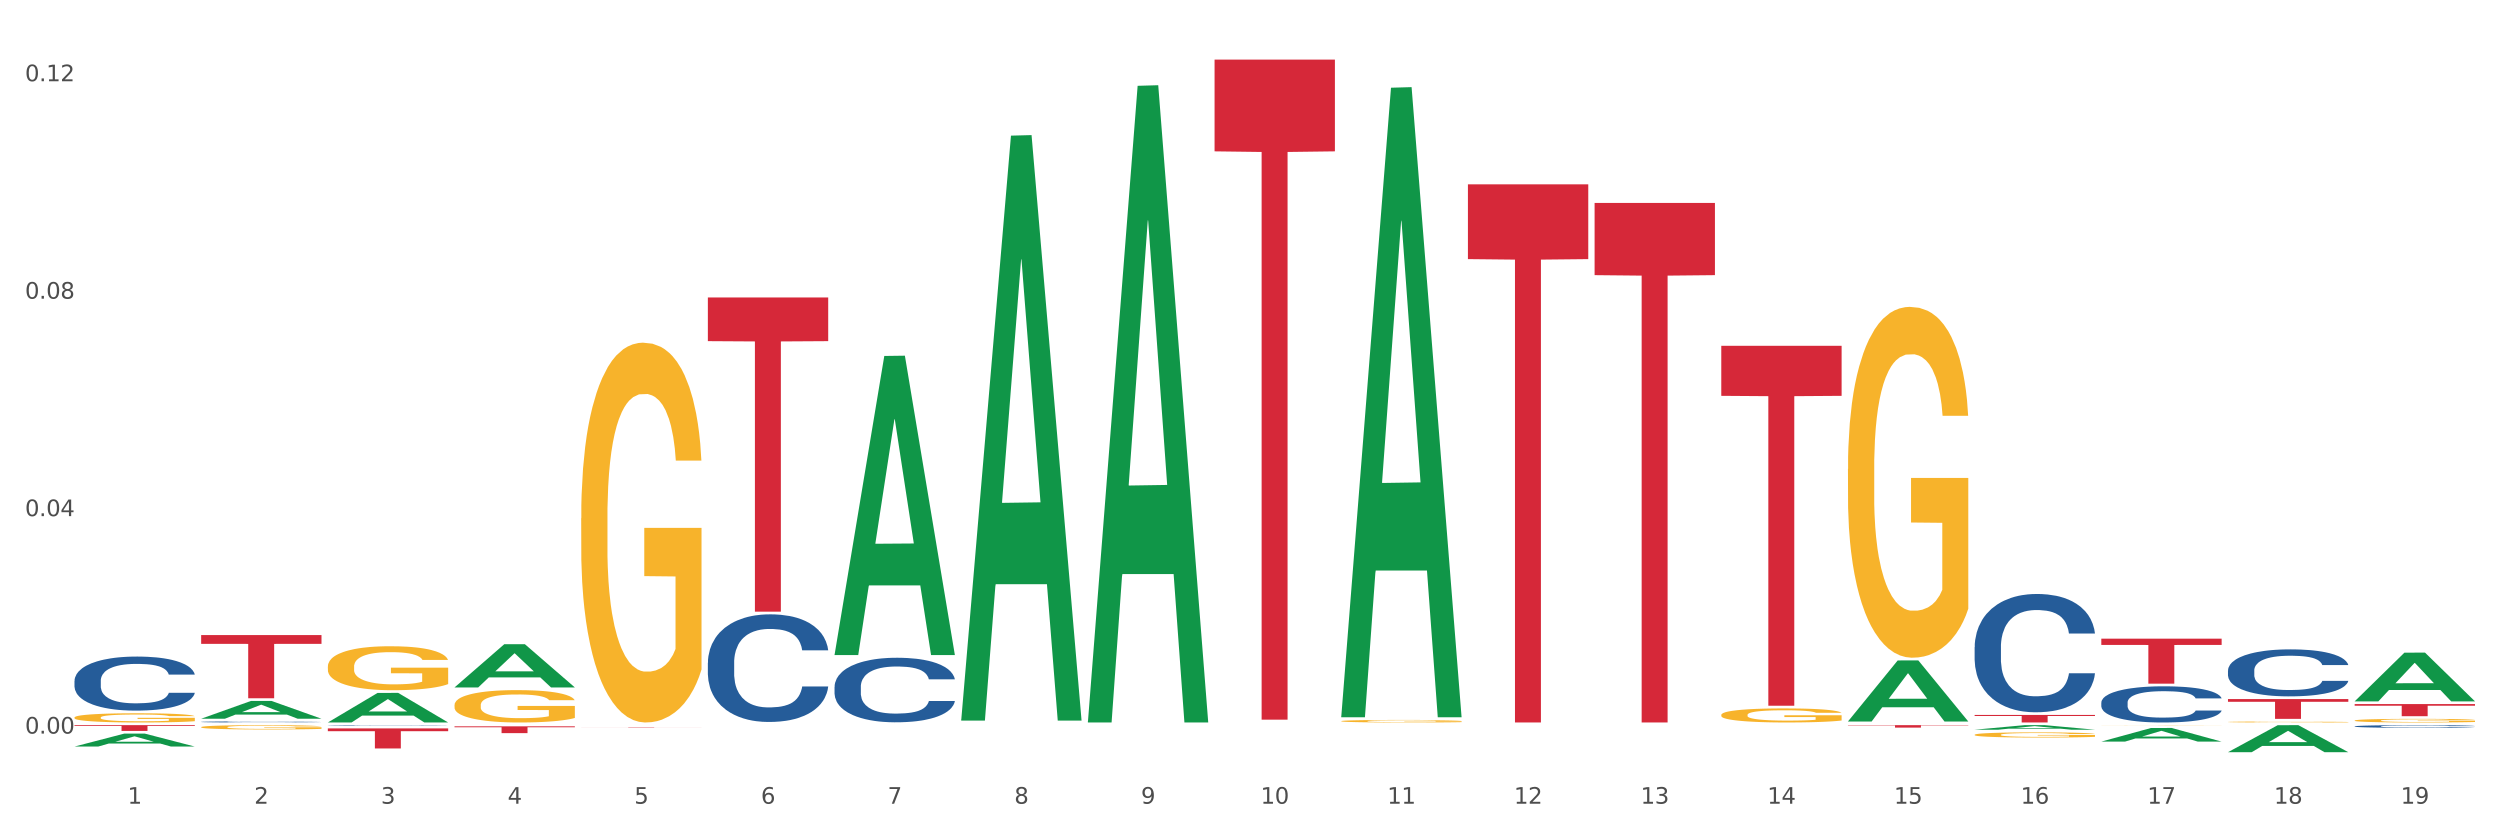 <?xml version="1.0" encoding="utf-8" standalone="no"?>
<!DOCTYPE svg PUBLIC "-//W3C//DTD SVG 1.1//EN"
  "http://www.w3.org/Graphics/SVG/1.1/DTD/svg11.dtd">
<svg xmlns:xlink="http://www.w3.org/1999/xlink" width="1080pt" height="360pt" viewBox="0 0 1080 360" xmlns="http://www.w3.org/2000/svg" version="1.1">
 <rect x="0" y="0" width="1080" height="360" fill="#333333" stroke="none"/>
 <defs>
  <style type="text/css">*{stroke-linejoin: round; stroke-linecap: butt}</style>
 </defs>
 <g id="figure_1">
  <g id="patch_1">
   <path d="M 0 360 
L 1080 360 
L 1080 0 
L 0 0 
z
" style="fill: #ffffff; stroke: #ffffff; stroke-linejoin: miter"/>
  </g>
  <g id="axes_1">
   <g id="matplotlib.axis_1">
    <g id="xtick_1">
     <g id="text_1">
      <!-- 1 -->
      <g style="fill: #4d4d4d" transform="translate(55.115 347.204) scale(0.096 -0.096)">
       <defs>
        <path id="DejaVuSans-31" d="M 794 531 
L 1825 531 
L 1825 4091 
L 703 3866 
L 703 4441 
L 1819 4666 
L 2450 4666 
L 2450 531 
L 3481 531 
L 3481 0 
L 794 0 
L 794 531 
z
" transform="scale(0.016)"/>
       </defs>
       <use xlink:href="#DejaVuSans-31"/>
      </g>
     </g>
    </g>
    <g id="xtick_2">
     <g id="text_2">
      <!-- 2 -->
      <g style="fill: #4d4d4d" transform="translate(109.839 347.204) scale(0.096 -0.096)">
       <defs>
        <path id="DejaVuSans-32" d="M 1228 531 
L 3431 531 
L 3431 0 
L 469 0 
L 469 531 
Q 828 903 1448 1529 
Q 2069 2156 2228 2338 
Q 2531 2678 2651 2914 
Q 2772 3150 2772 3378 
Q 2772 3750 2511 3984 
Q 2250 4219 1831 4219 
Q 1534 4219 1204 4116 
Q 875 4013 500 3803 
L 500 4441 
Q 881 4594 1212 4672 
Q 1544 4750 1819 4750 
Q 2544 4750 2975 4387 
Q 3406 4025 3406 3419 
Q 3406 3131 3298 2873 
Q 3191 2616 2906 2266 
Q 2828 2175 2409 1742 
Q 1991 1309 1228 531 
z
" transform="scale(0.016)"/>
       </defs>
       <use xlink:href="#DejaVuSans-32"/>
      </g>
     </g>
    </g>
    <g id="xtick_3">
     <g id="text_3">
      <!-- 3 -->
      <g style="fill: #4d4d4d" transform="translate(164.564 347.204) scale(0.096 -0.096)">
       <defs>
        <path id="DejaVuSans-33" d="M 2597 2516 
Q 3050 2419 3304 2112 
Q 3559 1806 3559 1356 
Q 3559 666 3084 287 
Q 2609 -91 1734 -91 
Q 1441 -91 1130 -33 
Q 819 25 488 141 
L 488 750 
Q 750 597 1062 519 
Q 1375 441 1716 441 
Q 2309 441 2620 675 
Q 2931 909 2931 1356 
Q 2931 1769 2642 2001 
Q 2353 2234 1838 2234 
L 1294 2234 
L 1294 2753 
L 1863 2753 
Q 2328 2753 2575 2939 
Q 2822 3125 2822 3475 
Q 2822 3834 2567 4026 
Q 2313 4219 1838 4219 
Q 1578 4219 1281 4162 
Q 984 4106 628 3988 
L 628 4550 
Q 988 4650 1302 4700 
Q 1616 4750 1894 4750 
Q 2613 4750 3031 4423 
Q 3450 4097 3450 3541 
Q 3450 3153 3228 2886 
Q 3006 2619 2597 2516 
z
" transform="scale(0.016)"/>
       </defs>
       <use xlink:href="#DejaVuSans-33"/>
      </g>
     </g>
    </g>
    <g id="xtick_4">
     <g id="text_4">
      <!-- 4 -->
      <g style="fill: #4d4d4d" transform="translate(219.288 347.204) scale(0.096 -0.096)">
       <defs>
        <path id="DejaVuSans-34" d="M 2419 4116 
L 825 1625 
L 2419 1625 
L 2419 4116 
z
M 2253 4666 
L 3047 4666 
L 3047 1625 
L 3713 1625 
L 3713 1100 
L 3047 1100 
L 3047 0 
L 2419 0 
L 2419 1100 
L 313 1100 
L 313 1709 
L 2253 4666 
z
" transform="scale(0.016)"/>
       </defs>
       <use xlink:href="#DejaVuSans-34"/>
      </g>
     </g>
    </g>
    <g id="xtick_5">
     <g id="text_5">
      <!-- 5 -->
      <g style="fill: #4d4d4d" transform="translate(274.012 347.204) scale(0.096 -0.096)">
       <defs>
        <path id="DejaVuSans-35" d="M 691 4666 
L 3169 4666 
L 3169 4134 
L 1269 4134 
L 1269 2991 
Q 1406 3038 1543 3061 
Q 1681 3084 1819 3084 
Q 2600 3084 3056 2656 
Q 3513 2228 3513 1497 
Q 3513 744 3044 326 
Q 2575 -91 1722 -91 
Q 1428 -91 1123 -41 
Q 819 9 494 109 
L 494 744 
Q 775 591 1075 516 
Q 1375 441 1709 441 
Q 2250 441 2565 725 
Q 2881 1009 2881 1497 
Q 2881 1984 2565 2268 
Q 2250 2553 1709 2553 
Q 1456 2553 1204 2497 
Q 953 2441 691 2322 
L 691 4666 
z
" transform="scale(0.016)"/>
       </defs>
       <use xlink:href="#DejaVuSans-35"/>
      </g>
     </g>
    </g>
    <g id="xtick_6">
     <g id="text_6">
      <!-- 6 -->
      <g style="fill: #4d4d4d" transform="translate(328.736 347.204) scale(0.096 -0.096)">
       <defs>
        <path id="DejaVuSans-36" d="M 2113 2584 
Q 1688 2584 1439 2293 
Q 1191 2003 1191 1497 
Q 1191 994 1439 701 
Q 1688 409 2113 409 
Q 2538 409 2786 701 
Q 3034 994 3034 1497 
Q 3034 2003 2786 2293 
Q 2538 2584 2113 2584 
z
M 3366 4563 
L 3366 3988 
Q 3128 4100 2886 4159 
Q 2644 4219 2406 4219 
Q 1781 4219 1451 3797 
Q 1122 3375 1075 2522 
Q 1259 2794 1537 2939 
Q 1816 3084 2150 3084 
Q 2853 3084 3261 2657 
Q 3669 2231 3669 1497 
Q 3669 778 3244 343 
Q 2819 -91 2113 -91 
Q 1303 -91 875 529 
Q 447 1150 447 2328 
Q 447 3434 972 4092 
Q 1497 4750 2381 4750 
Q 2619 4750 2861 4703 
Q 3103 4656 3366 4563 
z
" transform="scale(0.016)"/>
       </defs>
       <use xlink:href="#DejaVuSans-36"/>
      </g>
     </g>
    </g>
    <g id="xtick_7">
     <g id="text_7">
      <!-- 7 -->
      <g style="fill: #4d4d4d" transform="translate(383.461 347.204) scale(0.096 -0.096)">
       <defs>
        <path id="DejaVuSans-37" d="M 525 4666 
L 3525 4666 
L 3525 4397 
L 1831 0 
L 1172 0 
L 2766 4134 
L 525 4134 
L 525 4666 
z
" transform="scale(0.016)"/>
       </defs>
       <use xlink:href="#DejaVuSans-37"/>
      </g>
     </g>
    </g>
    <g id="xtick_8">
     <g id="text_8">
      <!-- 8 -->
      <g style="fill: #4d4d4d" transform="translate(438.185 347.204) scale(0.096 -0.096)">
       <defs>
        <path id="DejaVuSans-38" d="M 2034 2216 
Q 1584 2216 1326 1975 
Q 1069 1734 1069 1313 
Q 1069 891 1326 650 
Q 1584 409 2034 409 
Q 2484 409 2743 651 
Q 3003 894 3003 1313 
Q 3003 1734 2745 1975 
Q 2488 2216 2034 2216 
z
M 1403 2484 
Q 997 2584 770 2862 
Q 544 3141 544 3541 
Q 544 4100 942 4425 
Q 1341 4750 2034 4750 
Q 2731 4750 3128 4425 
Q 3525 4100 3525 3541 
Q 3525 3141 3298 2862 
Q 3072 2584 2669 2484 
Q 3125 2378 3379 2068 
Q 3634 1759 3634 1313 
Q 3634 634 3220 271 
Q 2806 -91 2034 -91 
Q 1263 -91 848 271 
Q 434 634 434 1313 
Q 434 1759 690 2068 
Q 947 2378 1403 2484 
z
M 1172 3481 
Q 1172 3119 1398 2916 
Q 1625 2713 2034 2713 
Q 2441 2713 2670 2916 
Q 2900 3119 2900 3481 
Q 2900 3844 2670 4047 
Q 2441 4250 2034 4250 
Q 1625 4250 1398 4047 
Q 1172 3844 1172 3481 
z
" transform="scale(0.016)"/>
       </defs>
       <use xlink:href="#DejaVuSans-38"/>
      </g>
     </g>
    </g>
    <g id="xtick_9">
     <g id="text_9">
      <!-- 9 -->
      <g style="fill: #4d4d4d" transform="translate(492.909 347.204) scale(0.096 -0.096)">
       <defs>
        <path id="DejaVuSans-39" d="M 703 97 
L 703 672 
Q 941 559 1184 500 
Q 1428 441 1663 441 
Q 2288 441 2617 861 
Q 2947 1281 2994 2138 
Q 2813 1869 2534 1725 
Q 2256 1581 1919 1581 
Q 1219 1581 811 2004 
Q 403 2428 403 3163 
Q 403 3881 828 4315 
Q 1253 4750 1959 4750 
Q 2769 4750 3195 4129 
Q 3622 3509 3622 2328 
Q 3622 1225 3098 567 
Q 2575 -91 1691 -91 
Q 1453 -91 1209 -44 
Q 966 3 703 97 
z
M 1959 2075 
Q 2384 2075 2632 2365 
Q 2881 2656 2881 3163 
Q 2881 3666 2632 3958 
Q 2384 4250 1959 4250 
Q 1534 4250 1286 3958 
Q 1038 3666 1038 3163 
Q 1038 2656 1286 2365 
Q 1534 2075 1959 2075 
z
" transform="scale(0.016)"/>
       </defs>
       <use xlink:href="#DejaVuSans-39"/>
      </g>
     </g>
    </g>
    <g id="xtick_10">
     <g id="text_10">
      <!-- 10 -->
      <g style="fill: #4d4d4d" transform="translate(544.58 347.204) scale(0.096 -0.096)">
       <defs>
        <path id="DejaVuSans-30" d="M 2034 4250 
Q 1547 4250 1301 3770 
Q 1056 3291 1056 2328 
Q 1056 1369 1301 889 
Q 1547 409 2034 409 
Q 2525 409 2770 889 
Q 3016 1369 3016 2328 
Q 3016 3291 2770 3770 
Q 2525 4250 2034 4250 
z
M 2034 4750 
Q 2819 4750 3233 4129 
Q 3647 3509 3647 2328 
Q 3647 1150 3233 529 
Q 2819 -91 2034 -91 
Q 1250 -91 836 529 
Q 422 1150 422 2328 
Q 422 3509 836 4129 
Q 1250 4750 2034 4750 
z
" transform="scale(0.016)"/>
       </defs>
       <use xlink:href="#DejaVuSans-31"/>
       <use xlink:href="#DejaVuSans-30" transform="translate(63.623 0)"/>
      </g>
     </g>
    </g>
    <g id="xtick_11">
     <g id="text_11">
      <!-- 11 -->
      <g style="fill: #4d4d4d" transform="translate(599.304 347.204) scale(0.096 -0.096)">
       <use xlink:href="#DejaVuSans-31"/>
       <use xlink:href="#DejaVuSans-31" transform="translate(63.623 0)"/>
      </g>
     </g>
    </g>
    <g id="xtick_12">
     <g id="text_12">
      <!-- 12 -->
      <g style="fill: #4d4d4d" transform="translate(654.028 347.204) scale(0.096 -0.096)">
       <use xlink:href="#DejaVuSans-31"/>
       <use xlink:href="#DejaVuSans-32" transform="translate(63.623 0)"/>
      </g>
     </g>
    </g>
    <g id="xtick_13">
     <g id="text_13">
      <!-- 13 -->
      <g style="fill: #4d4d4d" transform="translate(708.752 347.204) scale(0.096 -0.096)">
       <use xlink:href="#DejaVuSans-31"/>
       <use xlink:href="#DejaVuSans-33" transform="translate(63.623 0)"/>
      </g>
     </g>
    </g>
    <g id="xtick_14">
     <g id="text_14">
      <!-- 14 -->
      <g style="fill: #4d4d4d" transform="translate(763.477 347.204) scale(0.096 -0.096)">
       <use xlink:href="#DejaVuSans-31"/>
       <use xlink:href="#DejaVuSans-34" transform="translate(63.623 0)"/>
      </g>
     </g>
    </g>
    <g id="xtick_15">
     <g id="text_15">
      <!-- 15 -->
      <g style="fill: #4d4d4d" transform="translate(818.201 347.204) scale(0.096 -0.096)">
       <use xlink:href="#DejaVuSans-31"/>
       <use xlink:href="#DejaVuSans-35" transform="translate(63.623 0)"/>
      </g>
     </g>
    </g>
    <g id="xtick_16">
     <g id="text_16">
      <!-- 16 -->
      <g style="fill: #4d4d4d" transform="translate(872.925 347.204) scale(0.096 -0.096)">
       <use xlink:href="#DejaVuSans-31"/>
       <use xlink:href="#DejaVuSans-36" transform="translate(63.623 0)"/>
      </g>
     </g>
    </g>
    <g id="xtick_17">
     <g id="text_17">
      <!-- 17 -->
      <g style="fill: #4d4d4d" transform="translate(927.649 347.204) scale(0.096 -0.096)">
       <use xlink:href="#DejaVuSans-31"/>
       <use xlink:href="#DejaVuSans-37" transform="translate(63.623 0)"/>
      </g>
     </g>
    </g>
    <g id="xtick_18">
     <g id="text_18">
      <!-- 18 -->
      <g style="fill: #4d4d4d" transform="translate(982.374 347.204) scale(0.096 -0.096)">
       <use xlink:href="#DejaVuSans-31"/>
       <use xlink:href="#DejaVuSans-38" transform="translate(63.623 0)"/>
      </g>
     </g>
    </g>
    <g id="xtick_19">
     <g id="text_19">
      <!-- 19 -->
      <g style="fill: #4d4d4d" transform="translate(1037.098 347.204) scale(0.096 -0.096)">
       <use xlink:href="#DejaVuSans-31"/>
       <use xlink:href="#DejaVuSans-39" transform="translate(63.623 0)"/>
      </g>
     </g>
    </g>
    <g id="xtick_20"/>
    <g id="xtick_21"/>
    <g id="xtick_22"/>
    <g id="xtick_23"/>
    <g id="xtick_24"/>
    <g id="xtick_25"/>
    <g id="xtick_26"/>
    <g id="xtick_27"/>
    <g id="xtick_28"/>
    <g id="xtick_29"/>
    <g id="xtick_30"/>
    <g id="xtick_31"/>
    <g id="xtick_32"/>
    <g id="xtick_33"/>
    <g id="xtick_34"/>
    <g id="xtick_35"/>
    <g id="xtick_36"/>
    <g id="xtick_37"/>
   </g>
   <g id="matplotlib.axis_2">
    <g id="ytick_1">
     <g id="text_20">
      <!-- 0.00 -->
      <g style="fill: #4d4d4d" transform="translate(10.8 316.914) scale(0.096 -0.096)">
       <defs>
        <path id="DejaVuSans-2e" d="M 684 794 
L 1344 794 
L 1344 0 
L 684 0 
L 684 794 
z
" transform="scale(0.016)"/>
       </defs>
       <use xlink:href="#DejaVuSans-30"/>
       <use xlink:href="#DejaVuSans-2e" transform="translate(63.623 0)"/>
       <use xlink:href="#DejaVuSans-30" transform="translate(95.41 0)"/>
       <use xlink:href="#DejaVuSans-30" transform="translate(159.033 0)"/>
      </g>
     </g>
    </g>
    <g id="ytick_2">
     <g id="text_21">
      <!-- 0.04 -->
      <g style="fill: #4d4d4d" transform="translate(10.8 222.974) scale(0.096 -0.096)">
       <use xlink:href="#DejaVuSans-30"/>
       <use xlink:href="#DejaVuSans-2e" transform="translate(63.623 0)"/>
       <use xlink:href="#DejaVuSans-30" transform="translate(95.41 0)"/>
       <use xlink:href="#DejaVuSans-34" transform="translate(159.033 0)"/>
      </g>
     </g>
    </g>
    <g id="ytick_3">
     <g id="text_22">
      <!-- 0.08 -->
      <g style="fill: #4d4d4d" transform="translate(10.8 129.034) scale(0.096 -0.096)">
       <use xlink:href="#DejaVuSans-30"/>
       <use xlink:href="#DejaVuSans-2e" transform="translate(63.623 0)"/>
       <use xlink:href="#DejaVuSans-30" transform="translate(95.41 0)"/>
       <use xlink:href="#DejaVuSans-38" transform="translate(159.033 0)"/>
      </g>
     </g>
    </g>
    <g id="ytick_4">
     <g id="text_23">
      <!-- 0.12 -->
      <g style="fill: #4d4d4d" transform="translate(10.8 35.094) scale(0.096 -0.096)">
       <use xlink:href="#DejaVuSans-30"/>
       <use xlink:href="#DejaVuSans-2e" transform="translate(63.623 0)"/>
       <use xlink:href="#DejaVuSans-31" transform="translate(95.41 0)"/>
       <use xlink:href="#DejaVuSans-32" transform="translate(159.033 0)"/>
      </g>
     </g>
    </g>
    <g id="ytick_5"/>
    <g id="ytick_6"/>
    <g id="ytick_7"/>
   </g>
   <g id="PolyCollection_1">
    <path d="M 32.175 322.505 
L 32.229 322.5 
L 53.667 316.922 
L 62.564 316.917 
L 84.163 322.515 
L 73.873 322.515 
L 69.21 321.212 
L 47.075 321.212 
L 46.914 321.233 
L 42.412 322.515 
L 32.175 322.515 
L 32.175 322.505 
L 49.862 320.434 
L 66.423 320.428 
L 58.223 318.11 
L 58.115 318.1 
L 58.008 318.116 
L 49.808 320.428 
L 49.862 320.434 
L 32.175 322.505 
z
" clip-path="url(#pb8e5f49947)" style="fill: #109648"/>
    <path d="M 86.899 310.481 
L 86.953 310.474 
L 108.391 302.815 
L 117.288 302.807 
L 138.887 310.496 
L 128.597 310.496 
L 123.934 308.705 
L 101.799 308.705 
L 101.638 308.734 
L 97.136 310.496 
L 86.899 310.496 
L 86.899 310.481 
L 104.586 307.637 
L 121.147 307.63 
L 112.947 304.446 
L 112.84 304.432 
L 112.733 304.453 
L 104.532 307.63 
L 104.586 307.637 
L 86.899 310.481 
z
" clip-path="url(#pb8e5f49947)" style="fill: #109648"/>
    <path d="M 141.624 312.093 
L 141.677 312.081 
L 163.116 299.341 
L 172.012 299.329 
L 193.612 312.117 
L 183.321 312.117 
L 178.658 309.139 
L 156.523 309.139 
L 156.362 309.187 
L 151.86 312.117 
L 141.624 312.117 
L 141.624 312.093 
L 159.31 307.362 
L 175.871 307.35 
L 167.671 302.055 
L 167.564 302.031 
L 167.457 302.067 
L 159.257 307.35 
L 159.31 307.362 
L 141.624 312.093 
z
" clip-path="url(#pb8e5f49947)" style="fill: #109648"/>
    <path d="M 196.348 296.944 
L 196.401 296.927 
L 217.84 278.303 
L 226.737 278.286 
L 248.336 296.98 
L 238.045 296.98 
L 233.383 292.626 
L 211.247 292.626 
L 211.087 292.697 
L 206.585 296.98 
L 196.348 296.98 
L 196.348 296.944 
L 214.034 290.029 
L 230.596 290.011 
L 222.395 282.27 
L 222.288 282.235 
L 222.181 282.288 
L 213.981 290.011 
L 214.034 290.029 
L 196.348 296.944 
z
" clip-path="url(#pb8e5f49947)" style="fill: #109648"/>
    <path d="M 579.418 311.524 
L 579.479 311.523 
L 579.479 311.486 
L 579.602 311.455 
L 580.216 311.38 
L 581.136 311.317 
L 581.812 311.284 
L 582.487 311.257 
L 583.285 311.23 
L 584.267 311.201 
L 586.047 311.16 
L 587.152 311.139 
L 588.502 311.117 
L 590.957 311.085 
L 592.737 311.066 
L 594.578 311.051 
L 597.586 311.033 
L 599.55 311.025 
L 601.637 311.019 
L 604.154 311.015 
L 606.056 311.014 
L 610.23 311.017 
L 613.79 311.026 
L 615.509 311.033 
L 617.718 311.045 
L 618.884 311.053 
L 620.787 311.069 
L 622.751 311.091 
L 624.102 311.109 
L 626.127 311.143 
L 627.662 311.177 
L 629.073 311.22 
L 629.81 311.249 
L 630.362 311.276 
L 630.853 311.307 
L 631.344 311.357 
L 620.296 311.357 
L 619.867 311.321 
L 619.191 311.288 
L 618.209 311.256 
L 617.35 311.236 
L 615.877 311.21 
L 614.527 311.194 
L 613.115 311.182 
L 611.396 311.172 
L 610.046 311.167 
L 608.143 311.163 
L 604.399 311.164 
L 601.882 311.172 
L 600.164 311.182 
L 599.059 311.191 
L 598.077 311.201 
L 596.972 311.216 
L 595.683 311.237 
L 594.763 311.256 
L 593.842 311.28 
L 593.105 311.304 
L 592.43 311.332 
L 591.878 311.363 
L 591.448 311.394 
L 591.08 311.432 
L 590.773 311.495 
L 590.773 311.633 
L 590.896 311.665 
L 591.203 311.706 
L 591.571 311.737 
L 592.185 311.774 
L 592.737 311.8 
L 593.78 311.836 
L 594.947 311.866 
L 595.867 311.885 
L 596.788 311.901 
L 598.384 311.923 
L 600.164 311.942 
L 601.698 311.953 
L 603.785 311.963 
L 605.197 311.967 
L 606.425 311.969 
L 609.432 311.969 
L 611.58 311.966 
L 613.974 311.959 
L 615.816 311.95 
L 617.35 311.939 
L 619.069 311.92 
L 620.173 311.903 
L 620.173 311.693 
L 606.67 311.692 
L 606.67 311.552 
L 631.406 311.552 
L 631.406 311.963 
L 630.362 311.984 
L 629.196 312.003 
L 627.969 312.02 
L 626.127 312.041 
L 623.918 312.061 
L 621.953 312.076 
L 619.867 312.088 
L 617.411 312.099 
L 614.22 312.109 
L 612.256 312.113 
L 609.8 312.116 
L 606.916 312.117 
L 604.399 312.115 
L 601.944 312.11 
L 599.366 312.101 
L 596.849 312.088 
L 594.947 312.075 
L 593.044 312.058 
L 591.018 312.037 
L 589.423 312.017 
L 588.195 311.999 
L 586.845 311.976 
L 585.372 311.946 
L 584.267 311.918 
L 583.285 311.89 
L 582.241 311.854 
L 581.505 311.823 
L 580.768 311.784 
L 580.338 311.754 
L 579.847 311.709 
L 579.479 311.646 
L 579.418 311.524 
z
" clip-path="url(#pb8e5f49947)" style="fill: #f7b32b"/>
    <path d="M 743.591 308.841 
L 743.652 308.835 
L 743.652 308.635 
L 743.775 308.463 
L 744.388 308.047 
L 745.309 307.704 
L 745.984 307.52 
L 746.66 307.371 
L 747.457 307.221 
L 748.44 307.066 
L 750.22 306.838 
L 751.324 306.722 
L 752.675 306.6 
L 755.13 306.422 
L 756.91 306.322 
L 758.751 306.239 
L 761.759 306.139 
L 763.723 306.095 
L 765.81 306.062 
L 768.326 306.039 
L 770.229 306.034 
L 774.403 306.05 
L 777.963 306.1 
L 779.681 306.139 
L 781.891 306.206 
L 783.057 306.25 
L 784.96 306.339 
L 786.924 306.455 
L 788.275 306.555 
L 790.3 306.744 
L 791.835 306.932 
L 793.246 307.165 
L 793.983 307.326 
L 794.535 307.476 
L 795.026 307.648 
L 795.517 307.92 
L 784.469 307.92 
L 784.039 307.726 
L 783.364 307.543 
L 782.382 307.365 
L 781.523 307.254 
L 780.05 307.116 
L 778.699 307.027 
L 777.288 306.96 
L 775.569 306.905 
L 774.219 306.877 
L 772.316 306.855 
L 768.572 306.86 
L 766.055 306.905 
L 764.337 306.96 
L 763.232 307.01 
L 762.25 307.066 
L 761.145 307.143 
L 759.856 307.26 
L 758.935 307.365 
L 758.015 307.498 
L 757.278 307.631 
L 756.603 307.787 
L 756.051 307.953 
L 755.621 308.125 
L 755.253 308.336 
L 754.946 308.685 
L 754.946 309.445 
L 755.068 309.617 
L 755.375 309.845 
L 755.744 310.017 
L 756.357 310.222 
L 756.91 310.361 
L 757.953 310.56 
L 759.119 310.727 
L 760.04 310.832 
L 760.961 310.921 
L 762.557 311.043 
L 764.337 311.143 
L 765.871 311.204 
L 767.958 311.259 
L 769.37 311.281 
L 770.597 311.293 
L 773.605 311.293 
L 775.753 311.276 
L 778.147 311.237 
L 779.988 311.187 
L 781.523 311.126 
L 783.241 311.026 
L 784.346 310.932 
L 784.346 309.773 
L 770.843 309.767 
L 770.843 308.996 
L 795.579 308.996 
L 795.579 311.259 
L 794.535 311.376 
L 793.369 311.481 
L 792.141 311.575 
L 790.3 311.692 
L 788.09 311.803 
L 786.126 311.881 
L 784.039 311.947 
L 781.584 312.008 
L 778.392 312.064 
L 776.428 312.086 
L 773.973 312.102 
L 771.088 312.108 
L 768.572 312.097 
L 766.117 312.069 
L 763.539 312.019 
L 761.022 311.947 
L 759.119 311.875 
L 757.217 311.786 
L 755.191 311.67 
L 753.595 311.559 
L 752.368 311.459 
L 751.017 311.331 
L 749.544 311.165 
L 748.44 311.015 
L 747.457 310.86 
L 746.414 310.66 
L 745.677 310.488 
L 744.941 310.272 
L 744.511 310.111 
L 744.02 309.861 
L 743.652 309.512 
L 743.591 308.841 
z
" clip-path="url(#pb8e5f49947)" style="fill: #f7b32b"/>
    <path d="M 798.315 202.606 
L 798.376 202.467 
L 798.376 197.484 
L 798.499 193.193 
L 799.113 182.811 
L 800.033 174.229 
L 800.709 169.661 
L 801.384 165.924 
L 802.182 162.187 
L 803.164 158.311 
L 804.944 152.635 
L 806.049 149.729 
L 807.399 146.683 
L 809.854 142.254 
L 811.634 139.762 
L 813.475 137.686 
L 816.483 135.194 
L 818.447 134.087 
L 820.534 133.256 
L 823.051 132.703 
L 824.953 132.564 
L 829.127 132.98 
L 832.687 134.225 
L 834.406 135.194 
L 836.615 136.855 
L 837.782 137.963 
L 839.684 140.178 
L 841.648 143.084 
L 842.999 145.576 
L 845.024 150.282 
L 846.559 154.989 
L 847.97 160.802 
L 848.707 164.817 
L 849.259 168.554 
L 849.75 172.845 
L 850.242 179.628 
L 839.193 179.628 
L 838.764 174.783 
L 838.088 170.215 
L 837.106 165.785 
L 836.247 163.017 
L 834.774 159.557 
L 833.424 157.342 
L 832.012 155.681 
L 830.293 154.296 
L 828.943 153.604 
L 827.04 153.051 
L 823.296 153.189 
L 820.78 154.296 
L 819.061 155.681 
L 817.956 156.927 
L 816.974 158.311 
L 815.869 160.249 
L 814.58 163.155 
L 813.66 165.785 
L 812.739 169.108 
L 812.002 172.43 
L 811.327 176.306 
L 810.775 180.458 
L 810.345 184.749 
L 809.977 190.009 
L 809.67 198.73 
L 809.67 217.694 
L 809.793 221.985 
L 810.1 227.66 
L 810.468 231.951 
L 811.082 237.073 
L 811.634 240.533 
L 812.678 245.516 
L 813.844 249.669 
L 814.764 252.299 
L 815.685 254.514 
L 817.281 257.559 
L 819.061 260.051 
L 820.595 261.573 
L 822.682 262.957 
L 824.094 263.511 
L 825.322 263.788 
L 828.329 263.788 
L 830.477 263.373 
L 832.871 262.404 
L 834.713 261.158 
L 836.247 259.635 
L 837.966 257.144 
L 839.071 254.791 
L 839.071 225.86 
L 825.567 225.722 
L 825.567 206.481 
L 850.303 206.481 
L 850.303 262.957 
L 849.259 265.864 
L 848.093 268.494 
L 846.866 270.847 
L 845.024 273.754 
L 842.815 276.523 
L 840.851 278.461 
L 838.764 280.122 
L 836.308 281.644 
L 833.117 283.029 
L 831.153 283.582 
L 828.697 283.997 
L 825.813 284.136 
L 823.296 283.859 
L 820.841 283.167 
L 818.263 281.921 
L 815.746 280.122 
L 813.844 278.322 
L 811.941 276.107 
L 809.915 273.201 
L 808.32 270.432 
L 807.092 267.941 
L 805.742 264.757 
L 804.269 260.604 
L 803.164 256.867 
L 802.182 252.991 
L 801.138 248.008 
L 800.402 243.717 
L 799.665 238.318 
L 799.236 234.304 
L 798.744 228.075 
L 798.376 219.355 
L 798.315 202.606 
z
" clip-path="url(#pb8e5f49947)" style="fill: #f7b32b"/>
    <path d="M 32.175 313.267 
L 84.163 313.267 
L 84.163 313.614 
L 63.713 313.617 
L 63.713 315.767 
L 52.502 315.767 
L 52.502 313.617 
L 32.175 313.614 
L 32.175 313.269 
L 32.175 313.267 
z
" clip-path="url(#pb8e5f49947)" style="fill: #d62839"/>
    <path d="M 141.624 314.666 
L 193.612 314.666 
L 193.612 315.871 
L 173.161 315.879 
L 173.161 323.337 
L 161.951 323.337 
L 161.951 315.879 
L 141.624 315.871 
L 141.624 314.674 
L 141.624 314.666 
z
" clip-path="url(#pb8e5f49947)" style="fill: #d62839"/>
    <path d="M 86.899 274.344 
L 138.887 274.344 
L 138.887 278.14 
L 118.437 278.165 
L 118.437 301.657 
L 107.226 301.657 
L 107.226 278.165 
L 86.899 278.14 
L 86.899 274.37 
L 86.899 274.344 
z
" clip-path="url(#pb8e5f49947)" style="fill: #d62839"/>
    <path d="M 196.348 313.776 
L 248.336 313.776 
L 248.336 314.186 
L 227.886 314.188 
L 227.886 316.724 
L 216.675 316.724 
L 216.675 314.188 
L 196.348 314.186 
L 196.348 313.779 
L 196.348 313.776 
z
" clip-path="url(#pb8e5f49947)" style="fill: #d62839"/>
    <path d="M 907.763 313.296 
L 907.825 313.296 
L 907.825 313.294 
L 907.948 313.292 
L 908.561 313.288 
L 909.482 313.284 
L 910.157 313.282 
L 910.832 313.281 
L 911.63 313.279 
L 912.612 313.278 
L 914.392 313.275 
L 915.497 313.274 
L 916.847 313.273 
L 919.303 313.271 
L 921.083 313.27 
L 922.924 313.269 
L 925.932 313.268 
L 927.896 313.267 
L 929.983 313.267 
L 932.499 313.267 
L 934.402 313.267 
L 938.576 313.267 
L 942.136 313.268 
L 943.854 313.268 
L 946.064 313.269 
L 947.23 313.269 
L 949.133 313.27 
L 951.097 313.271 
L 952.447 313.272 
L 954.473 313.274 
L 956.007 313.276 
L 957.419 313.279 
L 958.156 313.28 
L 958.708 313.282 
L 959.199 313.284 
L 959.69 313.286 
L 948.642 313.286 
L 948.212 313.284 
L 947.537 313.282 
L 946.555 313.281 
L 945.696 313.28 
L 944.223 313.278 
L 942.872 313.277 
L 941.46 313.276 
L 939.742 313.276 
L 938.392 313.276 
L 936.489 313.275 
L 932.745 313.275 
L 930.228 313.276 
L 928.51 313.276 
L 927.405 313.277 
L 926.423 313.278 
L 925.318 313.278 
L 924.029 313.28 
L 923.108 313.281 
L 922.187 313.282 
L 921.451 313.283 
L 920.776 313.285 
L 920.223 313.287 
L 919.794 313.289 
L 919.425 313.291 
L 919.119 313.294 
L 919.119 313.302 
L 919.241 313.304 
L 919.548 313.306 
L 919.916 313.308 
L 920.53 313.31 
L 921.083 313.312 
L 922.126 313.314 
L 923.292 313.315 
L 924.213 313.317 
L 925.134 313.317 
L 926.73 313.319 
L 928.51 313.32 
L 930.044 313.32 
L 932.131 313.321 
L 933.543 313.321 
L 934.77 313.321 
L 937.778 313.321 
L 939.926 313.321 
L 942.32 313.321 
L 944.161 313.32 
L 945.696 313.32 
L 947.414 313.319 
L 948.519 313.318 
L 948.519 313.306 
L 935.016 313.306 
L 935.016 313.298 
L 959.751 313.298 
L 959.751 313.321 
L 958.708 313.322 
L 957.542 313.323 
L 956.314 313.324 
L 954.473 313.325 
L 952.263 313.327 
L 950.299 313.327 
L 948.212 313.328 
L 945.757 313.329 
L 942.565 313.329 
L 940.601 313.33 
L 938.146 313.33 
L 935.261 313.33 
L 932.745 313.33 
L 930.29 313.329 
L 927.712 313.329 
L 925.195 313.328 
L 923.292 313.327 
L 921.39 313.326 
L 919.364 313.325 
L 917.768 313.324 
L 916.541 313.323 
L 915.19 313.322 
L 913.717 313.32 
L 912.612 313.318 
L 911.63 313.317 
L 910.587 313.315 
L 909.85 313.313 
L 909.114 313.311 
L 908.684 313.309 
L 908.193 313.307 
L 907.825 313.303 
L 907.763 313.296 
z
" clip-path="url(#pb8e5f49947)" style="fill: #f7b32b"/>
    <path d="M 798.315 311.639 
L 798.368 311.614 
L 819.807 285.311 
L 828.704 285.286 
L 850.303 311.688 
L 840.012 311.688 
L 835.35 305.54 
L 813.215 305.54 
L 813.054 305.639 
L 808.552 311.688 
L 798.315 311.688 
L 798.315 311.639 
L 816.002 301.871 
L 832.563 301.846 
L 824.362 290.913 
L 824.255 290.864 
L 824.148 290.938 
L 815.948 301.846 
L 816.002 301.871 
L 798.315 311.639 
z
" clip-path="url(#pb8e5f49947)" style="fill: #109648"/>
    <path d="M 360.521 282.756 
L 360.574 282.634 
L 382.013 153.774 
L 390.91 153.653 
L 412.509 282.999 
L 402.218 282.999 
L 397.555 252.879 
L 375.42 252.879 
L 375.26 253.364 
L 370.757 282.999 
L 360.521 282.999 
L 360.521 282.756 
L 378.207 234.904 
L 394.768 234.782 
L 386.568 181.222 
L 386.461 180.979 
L 386.354 181.344 
L 378.154 234.782 
L 378.207 234.904 
L 360.521 282.756 
z
" clip-path="url(#pb8e5f49947)" style="fill: #109648"/>
    <path d="M 962.488 311.891 
L 962.549 311.89 
L 962.549 311.877 
L 962.672 311.865 
L 963.286 311.836 
L 964.206 311.812 
L 964.881 311.799 
L 965.557 311.789 
L 966.355 311.779 
L 967.337 311.768 
L 969.117 311.752 
L 970.221 311.744 
L 971.572 311.736 
L 974.027 311.723 
L 975.807 311.717 
L 977.648 311.711 
L 980.656 311.704 
L 982.62 311.701 
L 984.707 311.699 
L 987.223 311.697 
L 989.126 311.697 
L 993.3 311.698 
L 996.86 311.701 
L 998.579 311.704 
L 1000.788 311.708 
L 1001.954 311.712 
L 1003.857 311.718 
L 1005.821 311.726 
L 1007.172 311.733 
L 1009.197 311.746 
L 1010.732 311.759 
L 1012.143 311.775 
L 1012.88 311.786 
L 1013.432 311.796 
L 1013.923 311.808 
L 1014.414 311.827 
L 1003.366 311.827 
L 1002.936 311.814 
L 1002.261 311.801 
L 1001.279 311.789 
L 1000.42 311.781 
L 998.947 311.771 
L 997.596 311.765 
L 996.185 311.761 
L 994.466 311.757 
L 993.116 311.755 
L 991.213 311.753 
L 987.469 311.754 
L 984.952 311.757 
L 983.234 311.761 
L 982.129 311.764 
L 981.147 311.768 
L 980.042 311.773 
L 978.753 311.781 
L 977.832 311.789 
L 976.912 311.798 
L 976.175 311.807 
L 975.5 311.818 
L 974.948 311.829 
L 974.518 311.841 
L 974.15 311.856 
L 973.843 311.88 
L 973.843 311.933 
L 973.966 311.945 
L 974.272 311.96 
L 974.641 311.972 
L 975.255 311.986 
L 975.807 311.996 
L 976.85 312.01 
L 978.017 312.021 
L 978.937 312.029 
L 979.858 312.035 
L 981.454 312.043 
L 983.234 312.05 
L 984.768 312.054 
L 986.855 312.058 
L 988.267 312.06 
L 989.494 312.06 
L 992.502 312.06 
L 994.65 312.059 
L 997.044 312.057 
L 998.885 312.053 
L 1000.42 312.049 
L 1002.139 312.042 
L 1003.243 312.035 
L 1003.243 311.955 
L 989.74 311.955 
L 989.74 311.902 
L 1014.476 311.902 
L 1014.476 312.058 
L 1013.432 312.066 
L 1012.266 312.073 
L 1011.038 312.08 
L 1009.197 312.088 
L 1006.987 312.096 
L 1005.023 312.101 
L 1002.936 312.106 
L 1000.481 312.11 
L 997.29 312.114 
L 995.325 312.115 
L 992.87 312.116 
L 989.985 312.117 
L 987.469 312.116 
L 985.014 312.114 
L 982.436 312.111 
L 979.919 312.106 
L 978.017 312.101 
L 976.114 312.095 
L 974.088 312.087 
L 972.492 312.079 
L 971.265 312.072 
L 969.915 312.063 
L 968.441 312.052 
L 967.337 312.041 
L 966.355 312.03 
L 965.311 312.017 
L 964.575 312.005 
L 963.838 311.99 
L 963.408 311.979 
L 962.917 311.961 
L 962.549 311.937 
L 962.488 311.891 
z
" clip-path="url(#pb8e5f49947)" style="fill: #f7b32b"/>
    <path d="M 1017.212 311.271 
L 1017.273 311.269 
L 1017.273 311.217 
L 1017.396 311.173 
L 1018.01 311.065 
L 1018.931 310.976 
L 1019.606 310.929 
L 1020.281 310.89 
L 1021.079 310.851 
L 1022.061 310.811 
L 1023.841 310.752 
L 1024.946 310.722 
L 1026.296 310.69 
L 1028.751 310.644 
L 1030.531 310.618 
L 1032.373 310.597 
L 1035.38 310.571 
L 1037.344 310.559 
L 1039.431 310.551 
L 1041.948 310.545 
L 1043.85 310.544 
L 1048.024 310.548 
L 1051.584 310.561 
L 1053.303 310.571 
L 1055.512 310.588 
L 1056.679 310.6 
L 1058.581 310.623 
L 1060.546 310.653 
L 1061.896 310.679 
L 1063.921 310.728 
L 1065.456 310.776 
L 1066.868 310.837 
L 1067.604 310.878 
L 1068.157 310.917 
L 1068.648 310.962 
L 1069.139 311.032 
L 1058.09 311.032 
L 1057.661 310.982 
L 1056.986 310.934 
L 1056.004 310.888 
L 1055.144 310.86 
L 1053.671 310.824 
L 1052.321 310.801 
L 1050.909 310.784 
L 1049.19 310.769 
L 1047.84 310.762 
L 1045.937 310.756 
L 1042.193 310.758 
L 1039.677 310.769 
L 1037.958 310.784 
L 1036.853 310.796 
L 1035.871 310.811 
L 1034.766 310.831 
L 1033.477 310.861 
L 1032.557 310.888 
L 1031.636 310.923 
L 1030.899 310.957 
L 1030.224 310.998 
L 1029.672 311.041 
L 1029.242 311.085 
L 1028.874 311.14 
L 1028.567 311.23 
L 1028.567 311.427 
L 1028.69 311.472 
L 1028.997 311.531 
L 1029.365 311.575 
L 1029.979 311.628 
L 1030.531 311.664 
L 1031.575 311.716 
L 1032.741 311.759 
L 1033.662 311.786 
L 1034.582 311.809 
L 1036.178 311.841 
L 1037.958 311.867 
L 1039.493 311.883 
L 1041.579 311.897 
L 1042.991 311.903 
L 1044.219 311.906 
L 1047.226 311.906 
L 1049.375 311.901 
L 1051.768 311.891 
L 1053.61 311.878 
L 1055.144 311.863 
L 1056.863 311.837 
L 1057.968 311.812 
L 1057.968 311.512 
L 1044.464 311.511 
L 1044.464 311.311 
L 1069.2 311.311 
L 1069.2 311.897 
L 1068.157 311.927 
L 1066.99 311.954 
L 1065.763 311.979 
L 1063.921 312.009 
L 1061.712 312.038 
L 1059.748 312.058 
L 1057.661 312.075 
L 1055.206 312.091 
L 1052.014 312.105 
L 1050.05 312.111 
L 1047.595 312.115 
L 1044.71 312.117 
L 1042.193 312.114 
L 1039.738 312.107 
L 1037.16 312.094 
L 1034.644 312.075 
L 1032.741 312.056 
L 1030.838 312.034 
L 1028.813 312.003 
L 1027.217 311.975 
L 1025.989 311.949 
L 1024.639 311.916 
L 1023.166 311.873 
L 1022.061 311.834 
L 1021.079 311.794 
L 1020.035 311.742 
L 1019.299 311.697 
L 1018.562 311.641 
L 1018.133 311.6 
L 1017.642 311.535 
L 1017.273 311.444 
L 1017.212 311.271 
z
" clip-path="url(#pb8e5f49947)" style="fill: #f7b32b"/>
    <path d="M 853.039 317.42 
L 853.1 317.418 
L 853.1 317.345 
L 853.223 317.281 
L 853.837 317.127 
L 854.758 317 
L 855.433 316.932 
L 856.108 316.877 
L 856.906 316.822 
L 857.888 316.764 
L 859.668 316.68 
L 860.773 316.637 
L 862.123 316.592 
L 864.578 316.526 
L 866.358 316.489 
L 868.2 316.459 
L 871.207 316.422 
L 873.171 316.405 
L 875.258 316.393 
L 877.775 316.385 
L 879.678 316.383 
L 883.851 316.389 
L 887.411 316.407 
L 889.13 316.422 
L 891.34 316.446 
L 892.506 316.463 
L 894.409 316.496 
L 896.373 316.539 
L 897.723 316.576 
L 899.749 316.645 
L 901.283 316.715 
L 902.695 316.801 
L 903.431 316.861 
L 903.984 316.916 
L 904.475 316.98 
L 904.966 317.08 
L 893.918 317.08 
L 893.488 317.008 
L 892.813 316.941 
L 891.831 316.875 
L 890.971 316.834 
L 889.498 316.783 
L 888.148 316.75 
L 886.736 316.725 
L 885.018 316.705 
L 883.667 316.695 
L 881.765 316.686 
L 878.02 316.688 
L 875.504 316.705 
L 873.785 316.725 
L 872.68 316.744 
L 871.698 316.764 
L 870.594 316.793 
L 869.305 316.836 
L 868.384 316.875 
L 867.463 316.924 
L 866.727 316.973 
L 866.051 317.031 
L 865.499 317.092 
L 865.069 317.156 
L 864.701 317.234 
L 864.394 317.363 
L 864.394 317.644 
L 864.517 317.708 
L 864.824 317.792 
L 865.192 317.855 
L 865.806 317.931 
L 866.358 317.982 
L 867.402 318.056 
L 868.568 318.118 
L 869.489 318.157 
L 870.409 318.189 
L 872.005 318.235 
L 873.785 318.271 
L 875.32 318.294 
L 877.407 318.315 
L 878.818 318.323 
L 880.046 318.327 
L 883.053 318.327 
L 885.202 318.321 
L 887.596 318.306 
L 889.437 318.288 
L 890.971 318.265 
L 892.69 318.228 
L 893.795 318.194 
L 893.795 317.765 
L 880.291 317.763 
L 880.291 317.478 
L 905.027 317.478 
L 905.027 318.315 
L 903.984 318.358 
L 902.818 318.397 
L 901.59 318.431 
L 899.749 318.474 
L 897.539 318.515 
L 895.575 318.544 
L 893.488 318.569 
L 891.033 318.591 
L 887.841 318.612 
L 885.877 318.62 
L 883.422 318.626 
L 880.537 318.628 
L 878.02 318.624 
L 875.565 318.614 
L 872.987 318.595 
L 870.471 318.569 
L 868.568 318.542 
L 866.665 318.509 
L 864.64 318.466 
L 863.044 318.425 
L 861.816 318.388 
L 860.466 318.341 
L 858.993 318.28 
L 857.888 318.224 
L 856.906 318.167 
L 855.863 318.093 
L 855.126 318.029 
L 854.389 317.95 
L 853.96 317.89 
L 853.469 317.798 
L 853.1 317.669 
L 853.039 317.42 
z
" clip-path="url(#pb8e5f49947)" style="fill: #f7b32b"/>
    <path d="M 141.624 287.958 
L 141.685 287.94 
L 141.685 287.316 
L 141.808 286.778 
L 142.421 285.476 
L 143.342 284.4 
L 144.017 283.828 
L 144.693 283.359 
L 145.49 282.89 
L 146.472 282.405 
L 148.252 281.693 
L 149.357 281.329 
L 150.708 280.947 
L 153.163 280.392 
L 154.943 280.079 
L 156.784 279.819 
L 159.792 279.507 
L 161.756 279.368 
L 163.843 279.264 
L 166.359 279.194 
L 168.262 279.177 
L 172.436 279.229 
L 175.996 279.385 
L 177.714 279.507 
L 179.924 279.715 
L 181.09 279.854 
L 182.993 280.131 
L 184.957 280.496 
L 186.308 280.808 
L 188.333 281.398 
L 189.867 281.988 
L 191.279 282.717 
L 192.016 283.22 
L 192.568 283.689 
L 193.059 284.227 
L 193.55 285.077 
L 182.502 285.077 
L 182.072 284.47 
L 181.397 283.897 
L 180.415 283.342 
L 179.556 282.995 
L 178.083 282.561 
L 176.732 282.283 
L 175.321 282.075 
L 173.602 281.901 
L 172.252 281.815 
L 170.349 281.745 
L 166.605 281.762 
L 164.088 281.901 
L 162.37 282.075 
L 161.265 282.231 
L 160.283 282.405 
L 159.178 282.647 
L 157.889 283.012 
L 156.968 283.342 
L 156.048 283.758 
L 155.311 284.175 
L 154.636 284.66 
L 154.083 285.181 
L 153.654 285.719 
L 153.286 286.378 
L 152.979 287.472 
L 152.979 289.849 
L 153.101 290.387 
L 153.408 291.099 
L 153.777 291.637 
L 154.39 292.279 
L 154.943 292.712 
L 155.986 293.337 
L 157.152 293.858 
L 158.073 294.187 
L 158.994 294.465 
L 160.59 294.847 
L 162.37 295.159 
L 163.904 295.35 
L 165.991 295.524 
L 167.403 295.593 
L 168.63 295.628 
L 171.638 295.628 
L 173.786 295.576 
L 176.18 295.454 
L 178.021 295.298 
L 179.556 295.107 
L 181.274 294.795 
L 182.379 294.5 
L 182.379 290.873 
L 168.876 290.856 
L 168.876 288.444 
L 193.612 288.444 
L 193.612 295.524 
L 192.568 295.888 
L 191.402 296.218 
L 190.174 296.513 
L 188.333 296.877 
L 186.123 297.224 
L 184.159 297.467 
L 182.072 297.676 
L 179.617 297.866 
L 176.425 298.04 
L 174.461 298.109 
L 172.006 298.161 
L 169.121 298.179 
L 166.605 298.144 
L 164.15 298.057 
L 161.572 297.901 
L 159.055 297.676 
L 157.152 297.45 
L 155.25 297.172 
L 153.224 296.808 
L 151.628 296.461 
L 150.401 296.148 
L 149.05 295.749 
L 147.577 295.229 
L 146.472 294.76 
L 145.49 294.274 
L 144.447 293.65 
L 143.71 293.112 
L 142.974 292.435 
L 142.544 291.932 
L 142.053 291.151 
L 141.685 290.057 
L 141.624 287.958 
z
" clip-path="url(#pb8e5f49947)" style="fill: #f7b32b"/>
    <path d="M 251.072 223.854 
L 251.133 223.704 
L 251.133 218.31 
L 251.256 213.664 
L 251.87 202.426 
L 252.791 193.135 
L 253.466 188.19 
L 254.141 184.144 
L 254.939 180.098 
L 255.921 175.902 
L 257.701 169.758 
L 258.806 166.611 
L 260.156 163.314 
L 262.611 158.519 
L 264.391 155.822 
L 266.233 153.574 
L 269.24 150.877 
L 271.204 149.678 
L 273.291 148.779 
L 275.808 148.179 
L 277.711 148.03 
L 281.884 148.479 
L 285.444 149.828 
L 287.163 150.877 
L 289.373 152.675 
L 290.539 153.874 
L 292.442 156.271 
L 294.406 159.418 
L 295.756 162.116 
L 297.782 167.211 
L 299.316 172.305 
L 300.728 178.599 
L 301.464 182.945 
L 302.017 186.991 
L 302.508 191.636 
L 302.999 198.979 
L 291.951 198.979 
L 291.521 193.734 
L 290.846 188.789 
L 289.864 183.994 
L 289.004 180.997 
L 287.531 177.251 
L 286.181 174.853 
L 284.769 173.055 
L 283.051 171.556 
L 281.7 170.807 
L 279.797 170.208 
L 276.053 170.357 
L 273.537 171.556 
L 271.818 173.055 
L 270.713 174.403 
L 269.731 175.902 
L 268.627 178 
L 267.338 181.147 
L 266.417 183.994 
L 265.496 187.59 
L 264.76 191.187 
L 264.084 195.383 
L 263.532 199.878 
L 263.102 204.524 
L 262.734 210.218 
L 262.427 219.659 
L 262.427 240.188 
L 262.55 244.834 
L 262.857 250.977 
L 263.225 255.623 
L 263.839 261.167 
L 264.391 264.914 
L 265.435 270.308 
L 266.601 274.804 
L 267.522 277.651 
L 268.442 280.049 
L 270.038 283.345 
L 271.818 286.043 
L 273.353 287.691 
L 275.44 289.19 
L 276.851 289.789 
L 278.079 290.089 
L 281.086 290.089 
L 283.235 289.639 
L 285.629 288.59 
L 287.47 287.241 
L 289.004 285.593 
L 290.723 282.896 
L 291.828 280.348 
L 291.828 249.029 
L 278.324 248.88 
L 278.324 228.05 
L 303.06 228.05 
L 303.06 289.19 
L 302.017 292.336 
L 300.851 295.184 
L 299.623 297.731 
L 297.782 300.878 
L 295.572 303.875 
L 293.608 305.973 
L 291.521 307.771 
L 289.066 309.42 
L 285.874 310.918 
L 283.91 311.517 
L 281.455 311.967 
L 278.57 312.117 
L 276.053 311.817 
L 273.598 311.068 
L 271.02 309.719 
L 268.504 307.771 
L 266.601 305.823 
L 264.698 303.425 
L 262.673 300.279 
L 261.077 297.282 
L 259.849 294.584 
L 258.499 291.138 
L 257.026 286.642 
L 255.921 282.596 
L 254.939 278.4 
L 253.896 273.006 
L 253.159 268.36 
L 252.422 262.516 
L 251.993 258.17 
L 251.502 251.427 
L 251.133 241.986 
L 251.072 223.854 
z
" clip-path="url(#pb8e5f49947)" style="fill: #f7b32b"/>
    <path d="M 962.488 301.983 
L 1014.476 301.983 
L 1014.476 303.173 
L 994.025 303.181 
L 994.025 310.547 
L 982.815 310.547 
L 982.815 303.181 
L 962.488 303.173 
L 962.488 301.991 
L 962.488 301.983 
z
" clip-path="url(#pb8e5f49947)" style="fill: #d62839"/>
    <path d="M 1017.212 304.143 
L 1069.2 304.143 
L 1069.2 304.872 
L 1048.75 304.877 
L 1048.75 309.394 
L 1037.539 309.394 
L 1037.539 304.877 
L 1017.212 304.872 
L 1017.212 304.147 
L 1017.212 304.143 
z
" clip-path="url(#pb8e5f49947)" style="fill: #d62839"/>
    <path d="M 196.348 304.593 
L 196.409 304.58 
L 196.409 304.12 
L 196.532 303.724 
L 197.146 302.766 
L 198.066 301.974 
L 198.742 301.553 
L 199.417 301.208 
L 200.215 300.863 
L 201.197 300.505 
L 202.977 299.982 
L 204.082 299.713 
L 205.432 299.432 
L 207.887 299.024 
L 209.667 298.794 
L 211.508 298.602 
L 214.516 298.372 
L 216.48 298.27 
L 218.567 298.193 
L 221.084 298.142 
L 222.986 298.13 
L 227.16 298.168 
L 230.72 298.283 
L 232.439 298.372 
L 234.648 298.526 
L 235.815 298.628 
L 237.717 298.832 
L 239.681 299.1 
L 241.032 299.33 
L 243.057 299.765 
L 244.592 300.199 
L 246.003 300.735 
L 246.74 301.106 
L 247.292 301.451 
L 247.783 301.847 
L 248.275 302.473 
L 237.226 302.473 
L 236.797 302.026 
L 236.121 301.604 
L 235.139 301.195 
L 234.28 300.94 
L 232.807 300.62 
L 231.457 300.416 
L 230.045 300.263 
L 228.326 300.135 
L 226.976 300.071 
L 225.073 300.02 
L 221.329 300.033 
L 218.813 300.135 
L 217.094 300.263 
L 215.989 300.378 
L 215.007 300.505 
L 213.902 300.684 
L 212.613 300.953 
L 211.693 301.195 
L 210.772 301.502 
L 210.035 301.808 
L 209.36 302.166 
L 208.808 302.549 
L 208.378 302.945 
L 208.01 303.431 
L 207.703 304.235 
L 207.703 305.985 
L 207.826 306.381 
L 208.133 306.905 
L 208.501 307.301 
L 209.115 307.774 
L 209.667 308.093 
L 210.711 308.553 
L 211.877 308.936 
L 212.797 309.179 
L 213.718 309.383 
L 215.314 309.664 
L 217.094 309.894 
L 218.628 310.035 
L 220.715 310.162 
L 222.127 310.214 
L 223.355 310.239 
L 226.362 310.239 
L 228.51 310.201 
L 230.904 310.111 
L 232.746 309.996 
L 234.28 309.856 
L 235.999 309.626 
L 237.104 309.409 
L 237.104 306.739 
L 223.6 306.726 
L 223.6 304.951 
L 248.336 304.951 
L 248.336 310.162 
L 247.292 310.431 
L 246.126 310.673 
L 244.899 310.891 
L 243.057 311.159 
L 240.848 311.414 
L 238.884 311.593 
L 236.797 311.746 
L 234.341 311.887 
L 231.15 312.015 
L 229.186 312.066 
L 226.73 312.104 
L 223.846 312.117 
L 221.329 312.091 
L 218.874 312.027 
L 216.296 311.912 
L 213.779 311.746 
L 211.877 311.58 
L 209.974 311.376 
L 207.948 311.108 
L 206.353 310.852 
L 205.125 310.622 
L 203.775 310.329 
L 202.302 309.945 
L 201.197 309.6 
L 200.215 309.243 
L 199.171 308.783 
L 198.435 308.387 
L 197.698 307.889 
L 197.269 307.518 
L 196.777 306.943 
L 196.409 306.139 
L 196.348 304.593 
z
" clip-path="url(#pb8e5f49947)" style="fill: #f7b32b"/>
    <path d="M 32.175 309.976 
L 32.236 309.972 
L 32.236 309.842 
L 32.359 309.729 
L 32.973 309.456 
L 33.894 309.231 
L 34.569 309.111 
L 35.244 309.013 
L 36.042 308.915 
L 37.024 308.813 
L 38.804 308.664 
L 39.909 308.588 
L 41.259 308.508 
L 43.714 308.391 
L 45.494 308.326 
L 47.336 308.271 
L 50.343 308.206 
L 52.307 308.177 
L 54.394 308.155 
L 56.911 308.141 
L 58.814 308.137 
L 62.987 308.148 
L 66.547 308.181 
L 68.266 308.206 
L 70.476 308.25 
L 71.642 308.279 
L 73.544 308.337 
L 75.509 308.413 
L 76.859 308.479 
L 78.884 308.602 
L 80.419 308.726 
L 81.831 308.878 
L 82.567 308.984 
L 83.12 309.082 
L 83.611 309.195 
L 84.102 309.373 
L 73.053 309.373 
L 72.624 309.246 
L 71.949 309.126 
L 70.967 309.009 
L 70.107 308.937 
L 68.634 308.846 
L 67.284 308.788 
L 65.872 308.744 
L 64.153 308.708 
L 62.803 308.689 
L 60.9 308.675 
L 57.156 308.679 
L 54.64 308.708 
L 52.921 308.744 
L 51.816 308.777 
L 50.834 308.813 
L 49.729 308.864 
L 48.44 308.94 
L 47.52 309.009 
L 46.599 309.097 
L 45.863 309.184 
L 45.187 309.286 
L 44.635 309.395 
L 44.205 309.507 
L 43.837 309.645 
L 43.53 309.874 
L 43.53 310.372 
L 43.653 310.485 
L 43.96 310.634 
L 44.328 310.747 
L 44.942 310.881 
L 45.494 310.972 
L 46.538 311.103 
L 47.704 311.212 
L 48.625 311.281 
L 49.545 311.339 
L 51.141 311.419 
L 52.921 311.484 
L 54.456 311.524 
L 56.542 311.561 
L 57.954 311.575 
L 59.182 311.583 
L 62.189 311.583 
L 64.338 311.572 
L 66.731 311.546 
L 68.573 311.514 
L 70.107 311.474 
L 71.826 311.408 
L 72.931 311.346 
L 72.931 310.587 
L 59.427 310.583 
L 59.427 310.078 
L 84.163 310.078 
L 84.163 311.561 
L 83.12 311.637 
L 81.953 311.706 
L 80.726 311.768 
L 78.884 311.844 
L 76.675 311.917 
L 74.711 311.968 
L 72.624 312.011 
L 70.169 312.051 
L 66.977 312.088 
L 65.013 312.102 
L 62.558 312.113 
L 59.673 312.117 
L 57.156 312.11 
L 54.701 312.091 
L 52.123 312.059 
L 49.607 312.011 
L 47.704 311.964 
L 45.801 311.906 
L 43.776 311.83 
L 42.18 311.757 
L 40.952 311.692 
L 39.602 311.608 
L 38.129 311.499 
L 37.024 311.401 
L 36.042 311.299 
L 34.998 311.168 
L 34.262 311.056 
L 33.525 310.914 
L 33.096 310.808 
L 32.605 310.645 
L 32.236 310.416 
L 32.175 309.976 
z
" clip-path="url(#pb8e5f49947)" style="fill: #f7b32b"/>
    <path d="M 86.899 314.127 
L 86.961 314.125 
L 86.961 314.064 
L 87.083 314.011 
L 87.697 313.884 
L 88.618 313.778 
L 89.293 313.722 
L 89.968 313.676 
L 90.766 313.63 
L 91.748 313.583 
L 93.528 313.513 
L 94.633 313.478 
L 95.983 313.44 
L 98.439 313.386 
L 100.219 313.355 
L 102.06 313.33 
L 105.067 313.299 
L 107.032 313.286 
L 109.118 313.275 
L 111.635 313.269 
L 113.538 313.267 
L 117.712 313.272 
L 121.272 313.287 
L 122.99 313.299 
L 125.2 313.32 
L 126.366 313.333 
L 128.269 313.36 
L 130.233 313.396 
L 131.583 313.427 
L 133.609 313.484 
L 135.143 313.542 
L 136.555 313.613 
L 137.291 313.663 
L 137.844 313.709 
L 138.335 313.761 
L 138.826 313.845 
L 127.778 313.845 
L 127.348 313.785 
L 126.673 313.729 
L 125.691 313.675 
L 124.832 313.641 
L 123.358 313.598 
L 122.008 313.571 
L 120.596 313.551 
L 118.878 313.534 
L 117.527 313.525 
L 115.625 313.518 
L 111.881 313.52 
L 109.364 313.534 
L 107.645 313.551 
L 106.541 313.566 
L 105.559 313.583 
L 104.454 313.607 
L 103.165 313.642 
L 102.244 313.675 
L 101.323 313.715 
L 100.587 313.756 
L 99.912 313.804 
L 99.359 313.855 
L 98.93 313.907 
L 98.561 313.972 
L 98.254 314.079 
L 98.254 314.312 
L 98.377 314.364 
L 98.684 314.434 
L 99.052 314.487 
L 99.666 314.55 
L 100.219 314.592 
L 101.262 314.653 
L 102.428 314.704 
L 103.349 314.736 
L 104.27 314.764 
L 105.865 314.801 
L 107.645 314.832 
L 109.18 314.85 
L 111.267 314.867 
L 112.678 314.874 
L 113.906 314.877 
L 116.914 314.877 
L 119.062 314.872 
L 121.456 314.861 
L 123.297 314.845 
L 124.832 314.827 
L 126.55 314.796 
L 127.655 314.767 
L 127.655 314.412 
L 114.152 314.41 
L 114.152 314.174 
L 138.887 314.174 
L 138.887 314.867 
L 137.844 314.903 
L 136.678 314.935 
L 135.45 314.964 
L 133.609 315 
L 131.399 315.034 
L 129.435 315.058 
L 127.348 315.078 
L 124.893 315.097 
L 121.701 315.114 
L 119.737 315.12 
L 117.282 315.126 
L 114.397 315.127 
L 111.881 315.124 
L 109.425 315.115 
L 106.847 315.1 
L 104.331 315.078 
L 102.428 315.056 
L 100.525 315.029 
L 98.5 314.993 
L 96.904 314.959 
L 95.676 314.928 
L 94.326 314.889 
L 92.853 314.838 
L 91.748 314.793 
L 90.766 314.745 
L 89.723 314.684 
L 88.986 314.631 
L 88.25 314.565 
L 87.82 314.516 
L 87.329 314.439 
L 86.961 314.332 
L 86.899 314.127 
z
" clip-path="url(#pb8e5f49947)" style="fill: #f7b32b"/>
    <path d="M 907.763 275.909 
L 959.751 275.909 
L 959.751 278.609 
L 939.301 278.627 
L 939.301 295.332 
L 928.09 295.332 
L 928.09 278.627 
L 907.763 278.609 
L 907.763 275.928 
L 907.763 275.909 
z
" clip-path="url(#pb8e5f49947)" style="fill: #d62839"/>
    <path d="M 251.072 314.225 
L 303.06 314.225 
L 303.06 314.245 
L 282.61 314.245 
L 282.61 314.369 
L 271.399 314.369 
L 271.399 314.245 
L 251.072 314.245 
L 251.072 314.225 
L 251.072 314.225 
z
" clip-path="url(#pb8e5f49947)" style="fill: #d62839"/>
    <path d="M 798.315 313.267 
L 850.303 313.267 
L 850.303 313.414 
L 829.853 313.415 
L 829.853 314.328 
L 818.642 314.328 
L 818.642 313.415 
L 798.315 313.414 
L 798.315 313.268 
L 798.315 313.267 
z
" clip-path="url(#pb8e5f49947)" style="fill: #d62839"/>
    <path d="M 853.039 308.86 
L 905.027 308.86 
L 905.027 309.312 
L 884.577 309.315 
L 884.577 312.117 
L 873.366 312.117 
L 873.366 309.315 
L 853.039 309.312 
L 853.039 308.863 
L 853.039 308.86 
z
" clip-path="url(#pb8e5f49947)" style="fill: #d62839"/>
    <path d="M 743.591 149.392 
L 795.579 149.392 
L 795.579 171 
L 775.128 171.146 
L 775.128 304.884 
L 763.918 304.884 
L 763.918 171.146 
L 743.591 171 
L 743.591 149.538 
L 743.591 149.392 
z
" clip-path="url(#pb8e5f49947)" style="fill: #d62839"/>
    <path d="M 688.866 87.669 
L 740.854 87.669 
L 740.854 118.86 
L 720.404 119.07 
L 720.404 312.117 
L 709.193 312.117 
L 709.193 119.07 
L 688.866 118.86 
L 688.866 87.879 
L 688.866 87.669 
z
" clip-path="url(#pb8e5f49947)" style="fill: #d62839"/>
    <path d="M 634.142 79.63 
L 686.13 79.63 
L 686.13 111.936 
L 665.68 112.154 
L 665.68 312.098 
L 654.469 312.098 
L 654.469 112.154 
L 634.142 111.936 
L 634.142 79.849 
L 634.142 79.63 
z
" clip-path="url(#pb8e5f49947)" style="fill: #d62839"/>
    <path d="M 524.693 25.759 
L 576.682 25.759 
L 576.682 65.383 
L 556.231 65.65 
L 556.231 310.885 
L 545.021 310.885 
L 545.021 65.65 
L 524.693 65.383 
L 524.693 26.027 
L 524.693 25.759 
z
" clip-path="url(#pb8e5f49947)" style="fill: #d62839"/>
    <path d="M 360.521 296.679 
L 360.582 296.653 
L 360.582 295.94 
L 360.766 294.972 
L 361.442 293.19 
L 362.303 291.84 
L 363.778 290.261 
L 364.576 289.599 
L 365.621 288.86 
L 367.772 287.663 
L 370.23 286.644 
L 371.951 286.084 
L 373.241 285.728 
L 376.129 285.091 
L 377.789 284.811 
L 379.509 284.582 
L 380.984 284.429 
L 383.442 284.251 
L 385.409 284.174 
L 387.682 284.149 
L 389.587 284.174 
L 392.107 284.276 
L 395.794 284.582 
L 397.207 284.76 
L 399.112 285.066 
L 401.079 285.473 
L 402.676 285.88 
L 404.52 286.466 
L 406.425 287.23 
L 408.269 288.198 
L 409.559 289.089 
L 410.604 290.032 
L 411.525 291.178 
L 412.201 292.426 
L 412.509 293.47 
L 401.263 293.47 
L 400.956 292.527 
L 400.341 291.509 
L 399.727 290.821 
L 399.051 290.261 
L 398.006 289.624 
L 397.084 289.217 
L 395.548 288.733 
L 394.135 288.427 
L 392.967 288.249 
L 391.554 288.096 
L 388.543 287.943 
L 386.392 287.943 
L 385.04 287.994 
L 383.381 288.122 
L 381.967 288.3 
L 380.308 288.605 
L 379.018 288.937 
L 377.727 289.369 
L 376.99 289.675 
L 375.884 290.235 
L 375.146 290.694 
L 374.163 291.483 
L 373.61 292.044 
L 372.627 293.495 
L 372.196 294.565 
L 372.012 295.303 
L 371.889 296.118 
L 371.889 300.091 
L 372.258 301.874 
L 372.565 302.638 
L 373.057 303.504 
L 373.979 304.624 
L 375.33 305.72 
L 376.744 306.509 
L 377.911 306.993 
L 379.018 307.349 
L 380.124 307.63 
L 381.476 307.884 
L 382.582 308.037 
L 384.241 308.19 
L 386.207 308.266 
L 387.744 308.266 
L 390.878 308.139 
L 392.291 308.012 
L 393.643 307.833 
L 395.118 307.553 
L 396.285 307.248 
L 396.961 307.018 
L 398.068 306.534 
L 398.928 306.025 
L 399.665 305.439 
L 400.157 304.93 
L 400.71 304.166 
L 401.14 303.3 
L 401.263 302.842 
L 412.509 302.842 
L 412.263 303.759 
L 411.833 304.65 
L 410.972 305.847 
L 410.296 306.534 
L 409.252 307.375 
L 408.146 308.088 
L 406.609 308.877 
L 405.196 309.463 
L 403.721 309.973 
L 402.123 310.431 
L 399.235 311.068 
L 398.19 311.246 
L 395.978 311.552 
L 394.258 311.73 
L 391.738 311.908 
L 389.157 312.01 
L 386.453 312.035 
L 384.057 311.984 
L 381.414 311.832 
L 379.755 311.679 
L 377.911 311.45 
L 375.761 311.093 
L 373.733 310.66 
L 371.828 310.151 
L 370.046 309.565 
L 368.386 308.903 
L 366.236 307.808 
L 364.638 306.738 
L 363.47 305.745 
L 362.671 304.905 
L 361.873 303.835 
L 361.442 303.096 
L 360.766 301.314 
L 360.521 299.658 
L 360.521 296.679 
z
" clip-path="url(#pb8e5f49947)" style="fill: #255c99"/>
    <path d="M 853.039 279.563 
L 853.101 279.516 
L 853.101 278.209 
L 853.285 276.436 
L 853.961 273.168 
L 854.821 270.694 
L 856.296 267.8 
L 857.095 266.587 
L 858.14 265.233 
L 860.29 263.039 
L 862.748 261.172 
L 864.469 260.145 
L 865.76 259.492 
L 868.648 258.325 
L 870.307 257.811 
L 872.028 257.391 
L 873.503 257.111 
L 875.961 256.785 
L 877.927 256.644 
L 880.201 256.598 
L 882.106 256.644 
L 884.625 256.831 
L 888.312 257.391 
L 889.726 257.718 
L 891.631 258.278 
L 893.597 259.025 
L 895.195 259.772 
L 897.038 260.845 
L 898.943 262.246 
L 900.787 264.02 
L 902.077 265.653 
L 903.122 267.38 
L 904.044 269.481 
L 904.72 271.768 
L 905.027 273.682 
L 893.782 273.682 
L 893.474 271.955 
L 892.86 270.088 
L 892.245 268.827 
L 891.569 267.8 
L 890.525 266.633 
L 889.603 265.887 
L 888.067 265 
L 886.653 264.44 
L 885.486 264.113 
L 884.072 263.833 
L 881.061 263.553 
L 878.91 263.553 
L 877.558 263.646 
L 875.899 263.879 
L 874.486 264.206 
L 872.827 264.766 
L 871.536 265.373 
L 870.246 266.167 
L 869.508 266.727 
L 868.402 267.754 
L 867.665 268.594 
L 866.681 270.041 
L 866.128 271.068 
L 865.145 273.728 
L 864.715 275.689 
L 864.531 277.043 
L 864.408 278.536 
L 864.408 285.818 
L 864.776 289.085 
L 865.084 290.486 
L 865.575 292.073 
L 866.497 294.127 
L 867.849 296.134 
L 869.262 297.581 
L 870.43 298.468 
L 871.536 299.121 
L 872.642 299.634 
L 873.994 300.101 
L 875.1 300.381 
L 876.759 300.661 
L 878.726 300.801 
L 880.262 300.801 
L 883.396 300.568 
L 884.81 300.335 
L 886.162 300.008 
L 887.636 299.494 
L 888.804 298.934 
L 889.48 298.514 
L 890.586 297.627 
L 891.446 296.694 
L 892.184 295.62 
L 892.675 294.687 
L 893.228 293.286 
L 893.659 291.699 
L 893.782 290.859 
L 905.027 290.859 
L 904.781 292.539 
L 904.351 294.173 
L 903.491 296.367 
L 902.815 297.627 
L 901.77 299.168 
L 900.664 300.475 
L 899.128 301.922 
L 897.714 302.995 
L 896.24 303.929 
L 894.642 304.769 
L 891.754 305.936 
L 890.709 306.263 
L 888.497 306.823 
L 886.776 307.15 
L 884.257 307.476 
L 881.676 307.663 
L 878.972 307.71 
L 876.575 307.616 
L 873.933 307.336 
L 872.273 307.056 
L 870.43 306.636 
L 868.279 305.983 
L 866.251 305.189 
L 864.346 304.256 
L 862.564 303.182 
L 860.905 301.968 
L 858.754 299.961 
L 857.156 298.001 
L 855.989 296.18 
L 855.19 294.64 
L 854.391 292.68 
L 853.961 291.326 
L 853.285 288.058 
L 853.039 285.024 
L 853.039 279.563 
z
" clip-path="url(#pb8e5f49947)" style="fill: #255c99"/>
    <path d="M 907.763 303.507 
L 907.825 303.493 
L 907.825 303.093 
L 908.009 302.551 
L 908.685 301.551 
L 909.545 300.794 
L 911.02 299.909 
L 911.819 299.538 
L 912.864 299.124 
L 915.015 298.453 
L 917.473 297.882 
L 919.193 297.568 
L 920.484 297.368 
L 923.372 297.011 
L 925.031 296.854 
L 926.752 296.725 
L 928.227 296.64 
L 930.685 296.54 
L 932.651 296.497 
L 934.925 296.482 
L 936.83 296.497 
L 939.35 296.554 
L 943.037 296.725 
L 944.45 296.825 
L 946.355 296.996 
L 948.321 297.225 
L 949.919 297.453 
L 951.763 297.782 
L 953.668 298.21 
L 955.511 298.753 
L 956.802 299.252 
L 957.846 299.781 
L 958.768 300.423 
L 959.444 301.123 
L 959.751 301.708 
L 948.506 301.708 
L 948.199 301.18 
L 947.584 300.609 
L 946.97 300.223 
L 946.294 299.909 
L 945.249 299.552 
L 944.327 299.324 
L 942.791 299.052 
L 941.377 298.881 
L 940.21 298.781 
L 938.796 298.696 
L 935.785 298.61 
L 933.635 298.61 
L 932.283 298.638 
L 930.623 298.71 
L 929.21 298.81 
L 927.551 298.981 
L 926.26 299.167 
L 924.97 299.409 
L 924.232 299.581 
L 923.126 299.895 
L 922.389 300.152 
L 921.406 300.595 
L 920.853 300.909 
L 919.869 301.722 
L 919.439 302.322 
L 919.255 302.736 
L 919.132 303.193 
L 919.132 305.42 
L 919.501 306.42 
L 919.808 306.848 
L 920.3 307.334 
L 921.221 307.962 
L 922.573 308.576 
L 923.987 309.019 
L 925.154 309.29 
L 926.26 309.49 
L 927.366 309.647 
L 928.718 309.79 
L 929.825 309.875 
L 931.484 309.961 
L 933.45 310.004 
L 934.986 310.004 
L 938.12 309.932 
L 939.534 309.861 
L 940.886 309.761 
L 942.361 309.604 
L 943.528 309.433 
L 944.204 309.304 
L 945.31 309.033 
L 946.171 308.747 
L 946.908 308.419 
L 947.4 308.133 
L 947.953 307.705 
L 948.383 307.219 
L 948.506 306.962 
L 959.751 306.962 
L 959.506 307.476 
L 959.075 307.976 
L 958.215 308.647 
L 957.539 309.033 
L 956.495 309.504 
L 955.388 309.904 
L 953.852 310.346 
L 952.439 310.675 
L 950.964 310.96 
L 949.366 311.217 
L 946.478 311.574 
L 945.433 311.674 
L 943.221 311.846 
L 941.5 311.946 
L 938.981 312.045 
L 936.4 312.103 
L 933.696 312.117 
L 931.299 312.088 
L 928.657 312.003 
L 926.998 311.917 
L 925.154 311.788 
L 923.003 311.589 
L 920.975 311.346 
L 919.07 311.06 
L 917.288 310.732 
L 915.629 310.361 
L 913.478 309.747 
L 911.881 309.147 
L 910.713 308.59 
L 909.914 308.119 
L 909.115 307.519 
L 908.685 307.105 
L 908.009 306.106 
L 907.763 305.178 
L 907.763 303.507 
z
" clip-path="url(#pb8e5f49947)" style="fill: #255c99"/>
    <path d="M 962.488 289.65 
L 962.549 289.631 
L 962.549 289.112 
L 962.733 288.407 
L 963.409 287.109 
L 964.27 286.126 
L 965.745 284.976 
L 966.543 284.494 
L 967.588 283.956 
L 969.739 283.084 
L 972.197 282.343 
L 973.918 281.935 
L 975.208 281.675 
L 978.096 281.211 
L 979.756 281.007 
L 981.476 280.84 
L 982.951 280.729 
L 985.409 280.599 
L 987.376 280.544 
L 989.649 280.525 
L 991.554 280.544 
L 994.074 280.618 
L 997.761 280.84 
L 999.174 280.97 
L 1001.079 281.193 
L 1003.046 281.49 
L 1004.643 281.786 
L 1006.487 282.213 
L 1008.392 282.769 
L 1010.236 283.474 
L 1011.526 284.123 
L 1012.571 284.809 
L 1013.492 285.644 
L 1014.168 286.552 
L 1014.476 287.313 
L 1003.23 287.313 
L 1002.923 286.627 
L 1002.308 285.885 
L 1001.694 285.384 
L 1001.018 284.976 
L 999.973 284.512 
L 999.051 284.216 
L 997.515 283.863 
L 996.102 283.641 
L 994.934 283.511 
L 993.521 283.4 
L 990.51 283.288 
L 988.359 283.288 
L 987.007 283.326 
L 985.348 283.418 
L 983.934 283.548 
L 982.275 283.771 
L 980.985 284.012 
L 979.694 284.327 
L 978.957 284.55 
L 977.851 284.958 
L 977.113 285.291 
L 976.13 285.866 
L 975.577 286.274 
L 974.594 287.331 
L 974.163 288.11 
L 973.979 288.648 
L 973.856 289.242 
L 973.856 292.135 
L 974.225 293.433 
L 974.532 293.989 
L 975.024 294.62 
L 975.946 295.436 
L 977.298 296.233 
L 978.711 296.808 
L 979.878 297.161 
L 980.985 297.42 
L 982.091 297.624 
L 983.443 297.81 
L 984.549 297.921 
L 986.208 298.032 
L 988.174 298.088 
L 989.711 298.088 
L 992.845 297.995 
L 994.258 297.902 
L 995.61 297.773 
L 997.085 297.569 
L 998.253 297.346 
L 998.928 297.179 
L 1000.035 296.827 
L 1000.895 296.456 
L 1001.632 296.029 
L 1002.124 295.658 
L 1002.677 295.102 
L 1003.107 294.471 
L 1003.23 294.138 
L 1014.476 294.138 
L 1014.23 294.805 
L 1013.8 295.454 
L 1012.939 296.326 
L 1012.263 296.827 
L 1011.219 297.439 
L 1010.113 297.958 
L 1008.576 298.533 
L 1007.163 298.959 
L 1005.688 299.33 
L 1004.09 299.664 
L 1001.202 300.128 
L 1000.158 300.258 
L 997.945 300.48 
L 996.225 300.61 
L 993.705 300.74 
L 991.124 300.814 
L 988.42 300.833 
L 986.024 300.795 
L 983.381 300.684 
L 981.722 300.573 
L 979.878 300.406 
L 977.728 300.146 
L 975.7 299.831 
L 973.795 299.46 
L 972.013 299.034 
L 970.353 298.551 
L 968.203 297.754 
L 966.605 296.975 
L 965.437 296.252 
L 964.638 295.64 
L 963.84 294.861 
L 963.409 294.323 
L 962.733 293.025 
L 962.488 291.819 
L 962.488 289.65 
z
" clip-path="url(#pb8e5f49947)" style="fill: #255c99"/>
    <path d="M 1017.212 313.781 
L 1017.273 313.78 
L 1017.273 313.751 
L 1017.458 313.711 
L 1018.134 313.638 
L 1018.994 313.582 
L 1020.469 313.518 
L 1021.268 313.49 
L 1022.312 313.46 
L 1024.463 313.411 
L 1026.921 313.369 
L 1028.642 313.346 
L 1029.932 313.332 
L 1032.821 313.306 
L 1034.48 313.294 
L 1036.2 313.285 
L 1037.675 313.278 
L 1040.133 313.271 
L 1042.1 313.268 
L 1044.374 313.267 
L 1046.279 313.268 
L 1048.798 313.272 
L 1052.485 313.285 
L 1053.899 313.292 
L 1055.804 313.304 
L 1057.77 313.321 
L 1059.368 313.338 
L 1061.211 313.362 
L 1063.116 313.393 
L 1064.96 313.433 
L 1066.25 313.47 
L 1067.295 313.508 
L 1068.217 313.555 
L 1068.893 313.606 
L 1069.2 313.649 
L 1057.954 313.649 
L 1057.647 313.611 
L 1057.033 313.569 
L 1056.418 313.541 
L 1055.742 313.518 
L 1054.697 313.491 
L 1053.776 313.475 
L 1052.239 313.455 
L 1050.826 313.442 
L 1049.658 313.435 
L 1048.245 313.429 
L 1045.234 313.423 
L 1043.083 313.423 
L 1041.731 313.425 
L 1040.072 313.43 
L 1038.659 313.437 
L 1036.999 313.45 
L 1035.709 313.463 
L 1034.418 313.481 
L 1033.681 313.494 
L 1032.575 313.517 
L 1031.837 313.535 
L 1030.854 313.568 
L 1030.301 313.591 
L 1029.318 313.65 
L 1028.888 313.694 
L 1028.703 313.724 
L 1028.58 313.758 
L 1028.58 313.921 
L 1028.949 313.994 
L 1029.256 314.025 
L 1029.748 314.061 
L 1030.67 314.107 
L 1032.022 314.152 
L 1033.435 314.184 
L 1034.603 314.204 
L 1035.709 314.219 
L 1036.815 314.23 
L 1038.167 314.241 
L 1039.273 314.247 
L 1040.932 314.253 
L 1042.899 314.256 
L 1044.435 314.256 
L 1047.569 314.251 
L 1048.982 314.246 
L 1050.334 314.238 
L 1051.809 314.227 
L 1052.977 314.214 
L 1053.653 314.205 
L 1054.759 314.185 
L 1055.619 314.164 
L 1056.357 314.14 
L 1056.848 314.119 
L 1057.401 314.088 
L 1057.831 314.053 
L 1057.954 314.034 
L 1069.2 314.034 
L 1068.954 314.071 
L 1068.524 314.108 
L 1067.664 314.157 
L 1066.988 314.185 
L 1065.943 314.22 
L 1064.837 314.249 
L 1063.301 314.281 
L 1061.887 314.305 
L 1060.412 314.326 
L 1058.815 314.345 
L 1055.926 314.371 
L 1054.882 314.378 
L 1052.67 314.391 
L 1050.949 314.398 
L 1048.429 314.406 
L 1045.848 314.41 
L 1043.145 314.411 
L 1040.748 314.409 
L 1038.105 314.402 
L 1036.446 314.396 
L 1034.603 314.387 
L 1032.452 314.372 
L 1030.424 314.354 
L 1028.519 314.334 
L 1026.737 314.31 
L 1025.078 314.282 
L 1022.927 314.237 
L 1021.329 314.194 
L 1020.162 314.153 
L 1019.363 314.118 
L 1018.564 314.074 
L 1018.134 314.044 
L 1017.458 313.971 
L 1017.212 313.903 
L 1017.212 313.781 
z
" clip-path="url(#pb8e5f49947)" style="fill: #255c99"/>
    <path d="M 32.175 294.127 
L 32.236 294.105 
L 32.236 293.508 
L 32.421 292.698 
L 33.097 291.205 
L 33.957 290.075 
L 35.432 288.752 
L 36.231 288.198 
L 37.275 287.579 
L 39.426 286.577 
L 41.884 285.724 
L 43.605 285.255 
L 44.895 284.956 
L 47.784 284.423 
L 49.443 284.188 
L 51.164 283.996 
L 52.638 283.868 
L 55.096 283.719 
L 57.063 283.655 
L 59.337 283.634 
L 61.242 283.655 
L 63.761 283.741 
L 67.448 283.996 
L 68.862 284.146 
L 70.767 284.402 
L 72.733 284.743 
L 74.331 285.084 
L 76.174 285.575 
L 78.079 286.214 
L 79.923 287.025 
L 81.213 287.771 
L 82.258 288.56 
L 83.18 289.52 
L 83.856 290.565 
L 84.163 291.44 
L 72.917 291.44 
L 72.61 290.65 
L 71.996 289.797 
L 71.381 289.222 
L 70.705 288.752 
L 69.66 288.219 
L 68.739 287.878 
L 67.202 287.473 
L 65.789 287.217 
L 64.621 287.068 
L 63.208 286.94 
L 60.197 286.812 
L 58.046 286.812 
L 56.694 286.854 
L 55.035 286.961 
L 53.622 287.11 
L 51.962 287.366 
L 50.672 287.643 
L 49.381 288.006 
L 48.644 288.262 
L 47.538 288.731 
L 46.8 289.115 
L 45.817 289.776 
L 45.264 290.245 
L 44.281 291.461 
L 43.851 292.357 
L 43.666 292.975 
L 43.544 293.658 
L 43.544 296.985 
L 43.912 298.477 
L 44.22 299.117 
L 44.711 299.842 
L 45.633 300.781 
L 46.985 301.698 
L 48.398 302.359 
L 49.566 302.764 
L 50.672 303.063 
L 51.778 303.297 
L 53.13 303.511 
L 54.236 303.639 
L 55.895 303.767 
L 57.862 303.831 
L 59.398 303.831 
L 62.532 303.724 
L 63.945 303.617 
L 65.297 303.468 
L 66.772 303.233 
L 67.94 302.978 
L 68.616 302.786 
L 69.722 302.38 
L 70.582 301.954 
L 71.32 301.463 
L 71.811 301.037 
L 72.364 300.397 
L 72.795 299.672 
L 72.917 299.288 
L 84.163 299.288 
L 83.917 300.056 
L 83.487 300.802 
L 82.627 301.805 
L 81.951 302.38 
L 80.906 303.084 
L 79.8 303.681 
L 78.264 304.342 
L 76.85 304.833 
L 75.375 305.259 
L 73.778 305.643 
L 70.89 306.177 
L 69.845 306.326 
L 67.633 306.582 
L 65.912 306.731 
L 63.392 306.88 
L 60.811 306.966 
L 58.108 306.987 
L 55.711 306.944 
L 53.069 306.816 
L 51.409 306.688 
L 49.566 306.496 
L 47.415 306.198 
L 45.387 305.835 
L 43.482 305.409 
L 41.7 304.918 
L 40.041 304.364 
L 37.89 303.447 
L 36.292 302.551 
L 35.125 301.719 
L 34.326 301.015 
L 33.527 300.12 
L 33.097 299.501 
L 32.421 298.008 
L 32.175 296.622 
L 32.175 294.127 
z
" clip-path="url(#pb8e5f49947)" style="fill: #255c99"/>
    <path d="M 86.899 311.857 
L 86.961 311.857 
L 86.961 311.845 
L 87.145 311.829 
L 87.821 311.798 
L 88.681 311.776 
L 90.156 311.749 
L 90.955 311.738 
L 92 311.725 
L 94.151 311.705 
L 96.609 311.688 
L 98.329 311.678 
L 99.62 311.672 
L 102.508 311.662 
L 104.167 311.657 
L 105.888 311.653 
L 107.363 311.65 
L 109.821 311.647 
L 111.787 311.646 
L 114.061 311.646 
L 115.966 311.646 
L 118.485 311.648 
L 122.172 311.653 
L 123.586 311.656 
L 125.491 311.661 
L 127.457 311.668 
L 129.055 311.675 
L 130.899 311.685 
L 132.804 311.698 
L 134.647 311.714 
L 135.938 311.729 
L 136.982 311.745 
L 137.904 311.764 
L 138.58 311.786 
L 138.887 311.803 
L 127.642 311.803 
L 127.334 311.787 
L 126.72 311.77 
L 126.105 311.758 
L 125.429 311.749 
L 124.385 311.738 
L 123.463 311.731 
L 121.927 311.723 
L 120.513 311.718 
L 119.346 311.715 
L 117.932 311.712 
L 114.921 311.71 
L 112.77 311.71 
L 111.418 311.711 
L 109.759 311.713 
L 108.346 311.716 
L 106.687 311.721 
L 105.396 311.727 
L 104.106 311.734 
L 103.368 311.739 
L 102.262 311.749 
L 101.525 311.756 
L 100.542 311.77 
L 99.988 311.779 
L 99.005 311.804 
L 98.575 311.822 
L 98.391 311.834 
L 98.268 311.848 
L 98.268 311.915 
L 98.637 311.945 
L 98.944 311.958 
L 99.435 311.973 
L 100.357 311.992 
L 101.709 312.01 
L 103.122 312.023 
L 104.29 312.032 
L 105.396 312.038 
L 106.502 312.042 
L 107.854 312.047 
L 108.96 312.049 
L 110.62 312.052 
L 112.586 312.053 
L 114.122 312.053 
L 117.256 312.051 
L 118.67 312.049 
L 120.022 312.046 
L 121.497 312.041 
L 122.664 312.036 
L 123.34 312.032 
L 124.446 312.024 
L 125.307 312.015 
L 126.044 312.005 
L 126.536 311.997 
L 127.089 311.984 
L 127.519 311.969 
L 127.642 311.962 
L 138.887 311.962 
L 138.642 311.977 
L 138.211 311.992 
L 137.351 312.012 
L 136.675 312.024 
L 135.63 312.038 
L 134.524 312.05 
L 132.988 312.063 
L 131.575 312.073 
L 130.1 312.082 
L 128.502 312.09 
L 125.614 312.1 
L 124.569 312.103 
L 122.357 312.109 
L 120.636 312.112 
L 118.117 312.115 
L 115.536 312.116 
L 112.832 312.117 
L 110.435 312.116 
L 107.793 312.113 
L 106.134 312.111 
L 104.29 312.107 
L 102.139 312.101 
L 100.111 312.094 
L 98.206 312.085 
L 96.424 312.075 
L 94.765 312.064 
L 92.614 312.045 
L 91.017 312.027 
L 89.849 312.011 
L 89.05 311.996 
L 88.251 311.978 
L 87.821 311.966 
L 87.145 311.936 
L 86.899 311.908 
L 86.899 311.857 
z
" clip-path="url(#pb8e5f49947)" style="fill: #255c99"/>
    <path d="M 305.796 128.511 
L 357.784 128.511 
L 357.784 147.373 
L 337.334 147.501 
L 337.334 264.243 
L 326.123 264.243 
L 326.123 147.501 
L 305.796 147.373 
L 305.796 128.638 
L 305.796 128.511 
z
" clip-path="url(#pb8e5f49947)" style="fill: #d62839"/>
    <path d="M 853.039 315.229 
L 853.093 315.227 
L 874.531 313.269 
L 883.428 313.267 
L 905.027 315.233 
L 894.737 315.233 
L 890.074 314.775 
L 867.939 314.775 
L 867.778 314.782 
L 863.276 315.233 
L 853.039 315.233 
L 853.039 315.229 
L 870.726 314.502 
L 887.287 314.5 
L 879.087 313.686 
L 878.98 313.682 
L 878.872 313.688 
L 870.672 314.5 
L 870.726 314.502 
L 853.039 315.229 
z
" clip-path="url(#pb8e5f49947)" style="fill: #109648"/>
    <path d="M 305.796 286.285 
L 305.858 286.243 
L 305.858 285.054 
L 306.042 283.44 
L 306.718 280.468 
L 307.578 278.217 
L 309.053 275.584 
L 309.852 274.48 
L 310.897 273.249 
L 313.048 271.253 
L 315.506 269.555 
L 317.226 268.62 
L 318.517 268.026 
L 321.405 266.964 
L 323.064 266.497 
L 324.785 266.115 
L 326.26 265.86 
L 328.718 265.563 
L 330.684 265.435 
L 332.958 265.393 
L 334.863 265.435 
L 337.382 265.605 
L 341.07 266.115 
L 342.483 266.412 
L 344.388 266.922 
L 346.354 267.601 
L 347.952 268.281 
L 349.796 269.257 
L 351.701 270.531 
L 353.544 272.145 
L 354.835 273.631 
L 355.879 275.202 
L 356.801 277.113 
L 357.477 279.194 
L 357.784 280.935 
L 346.539 280.935 
L 346.232 279.364 
L 345.617 277.665 
L 345.002 276.519 
L 344.327 275.584 
L 343.282 274.523 
L 342.36 273.843 
L 340.824 273.037 
L 339.41 272.527 
L 338.243 272.23 
L 336.829 271.975 
L 333.818 271.72 
L 331.667 271.72 
L 330.316 271.805 
L 328.656 272.017 
L 327.243 272.315 
L 325.584 272.824 
L 324.293 273.376 
L 323.003 274.098 
L 322.265 274.608 
L 321.159 275.542 
L 320.422 276.306 
L 319.439 277.623 
L 318.886 278.557 
L 317.902 280.977 
L 317.472 282.761 
L 317.288 283.992 
L 317.165 285.351 
L 317.165 291.976 
L 317.534 294.948 
L 317.841 296.222 
L 318.332 297.666 
L 319.254 299.534 
L 320.606 301.36 
L 322.02 302.677 
L 323.187 303.483 
L 324.293 304.078 
L 325.399 304.545 
L 326.751 304.97 
L 327.857 305.224 
L 329.517 305.479 
L 331.483 305.607 
L 333.019 305.607 
L 336.153 305.394 
L 337.567 305.182 
L 338.919 304.885 
L 340.394 304.418 
L 341.561 303.908 
L 342.237 303.526 
L 343.343 302.719 
L 344.204 301.87 
L 344.941 300.893 
L 345.433 300.044 
L 345.986 298.77 
L 346.416 297.326 
L 346.539 296.562 
L 357.784 296.562 
L 357.539 298.09 
L 357.108 299.577 
L 356.248 301.573 
L 355.572 302.719 
L 354.527 304.12 
L 353.421 305.309 
L 351.885 306.626 
L 350.472 307.602 
L 348.997 308.452 
L 347.399 309.216 
L 344.511 310.278 
L 343.466 310.575 
L 341.254 311.084 
L 339.533 311.382 
L 337.014 311.679 
L 334.433 311.849 
L 331.729 311.891 
L 329.332 311.806 
L 326.69 311.552 
L 325.031 311.297 
L 323.187 310.915 
L 321.036 310.32 
L 319.008 309.598 
L 317.103 308.749 
L 315.321 307.772 
L 313.662 306.668 
L 311.511 304.842 
L 309.914 303.059 
L 308.746 301.403 
L 307.947 300.001 
L 307.148 298.218 
L 306.718 296.986 
L 306.042 294.014 
L 305.796 291.254 
L 305.796 286.285 
z
" clip-path="url(#pb8e5f49947)" style="fill: #255c99"/>
    <path d="M 141.624 313.379 
L 141.685 313.379 
L 141.685 313.372 
L 141.869 313.364 
L 142.545 313.348 
L 143.406 313.336 
L 144.88 313.321 
L 145.679 313.316 
L 146.724 313.309 
L 148.875 313.298 
L 151.333 313.289 
L 153.054 313.284 
L 154.344 313.281 
L 157.232 313.275 
L 158.891 313.273 
L 160.612 313.271 
L 162.087 313.269 
L 164.545 313.268 
L 166.511 313.267 
L 168.785 313.267 
L 170.69 313.267 
L 173.21 313.268 
L 176.897 313.271 
L 178.31 313.272 
L 180.215 313.275 
L 182.182 313.279 
L 183.779 313.282 
L 185.623 313.288 
L 187.528 313.294 
L 189.371 313.303 
L 190.662 313.311 
L 191.707 313.319 
L 192.628 313.33 
L 193.304 313.341 
L 193.612 313.35 
L 182.366 313.35 
L 182.059 313.342 
L 181.444 313.333 
L 180.83 313.326 
L 180.154 313.321 
L 179.109 313.316 
L 178.187 313.312 
L 176.651 313.308 
L 175.238 313.305 
L 174.07 313.303 
L 172.657 313.302 
L 169.645 313.301 
L 167.495 313.301 
L 166.143 313.301 
L 164.484 313.302 
L 163.07 313.304 
L 161.411 313.307 
L 160.12 313.31 
L 158.83 313.314 
L 158.093 313.316 
L 156.986 313.321 
L 156.249 313.325 
L 155.266 313.332 
L 154.713 313.337 
L 153.73 313.35 
L 153.299 313.36 
L 153.115 313.367 
L 152.992 313.374 
L 152.992 313.409 
L 153.361 313.425 
L 153.668 313.432 
L 154.16 313.44 
L 155.081 313.45 
L 156.433 313.46 
L 157.847 313.467 
L 159.014 313.471 
L 160.12 313.474 
L 161.227 313.477 
L 162.579 313.479 
L 163.685 313.48 
L 165.344 313.482 
L 167.31 313.482 
L 168.847 313.482 
L 171.981 313.481 
L 173.394 313.48 
L 174.746 313.478 
L 176.221 313.476 
L 177.388 313.473 
L 178.064 313.471 
L 179.17 313.467 
L 180.031 313.462 
L 180.768 313.457 
L 181.26 313.453 
L 181.813 313.446 
L 182.243 313.438 
L 182.366 313.434 
L 193.612 313.434 
L 193.366 313.442 
L 192.936 313.45 
L 192.075 313.461 
L 191.399 313.467 
L 190.355 313.474 
L 189.249 313.481 
L 187.712 313.488 
L 186.299 313.493 
L 184.824 313.498 
L 183.226 313.502 
L 180.338 313.507 
L 179.293 313.509 
L 177.081 313.512 
L 175.36 313.513 
L 172.841 313.515 
L 170.26 313.516 
L 167.556 313.516 
L 165.16 313.516 
L 162.517 313.514 
L 160.858 313.513 
L 159.014 313.511 
L 156.864 313.508 
L 154.836 313.504 
L 152.931 313.499 
L 151.149 313.494 
L 149.489 313.488 
L 147.339 313.478 
L 145.741 313.469 
L 144.573 313.46 
L 143.774 313.452 
L 142.975 313.443 
L 142.545 313.436 
L 141.869 313.42 
L 141.624 313.405 
L 141.624 313.379 
z
" clip-path="url(#pb8e5f49947)" style="fill: #255c99"/>
    <path d="M 469.969 311.6 
L 470.023 311.341 
L 491.461 37.069 
L 500.358 36.811 
L 521.957 312.117 
L 511.667 312.117 
L 507.004 248.008 
L 484.869 248.008 
L 484.708 249.042 
L 480.206 312.117 
L 469.969 312.117 
L 469.969 311.6 
L 487.656 209.75 
L 504.217 209.491 
L 496.017 95.491 
L 495.91 94.974 
L 495.802 95.75 
L 487.602 209.491 
L 487.656 209.75 
L 469.969 311.6 
z
" clip-path="url(#pb8e5f49947)" style="fill: #109648"/>
    <path d="M 415.245 310.811 
L 415.299 310.574 
L 436.737 58.596 
L 445.634 58.359 
L 467.233 311.286 
L 456.943 311.286 
L 452.28 252.388 
L 430.145 252.388 
L 429.984 253.338 
L 425.482 311.286 
L 415.245 311.286 
L 415.245 310.811 
L 432.932 217.24 
L 449.493 217.002 
L 441.293 112.269 
L 441.185 111.794 
L 441.078 112.507 
L 432.878 217.002 
L 432.932 217.24 
L 415.245 310.811 
z
" clip-path="url(#pb8e5f49947)" style="fill: #109648"/>
    <path d="M 1017.212 302.953 
L 1017.266 302.933 
L 1038.704 281.947 
L 1047.601 281.927 
L 1069.2 302.992 
L 1058.91 302.992 
L 1054.247 298.087 
L 1032.112 298.087 
L 1031.951 298.166 
L 1027.449 302.992 
L 1017.212 302.992 
L 1017.212 302.953 
L 1034.899 295.16 
L 1051.46 295.14 
L 1043.26 286.417 
L 1043.152 286.377 
L 1043.045 286.437 
L 1034.845 295.14 
L 1034.899 295.16 
L 1017.212 302.953 
z
" clip-path="url(#pb8e5f49947)" style="fill: #109648"/>
    <path d="M 962.488 324.928 
L 962.541 324.917 
L 983.98 313.278 
L 992.877 313.267 
L 1014.476 324.95 
L 1004.185 324.95 
L 999.522 322.229 
L 977.387 322.229 
L 977.227 322.273 
L 972.724 324.95 
L 962.488 324.95 
L 962.488 324.928 
L 980.174 320.606 
L 996.735 320.595 
L 988.535 315.757 
L 988.428 315.735 
L 988.321 315.768 
L 980.121 320.595 
L 980.174 320.606 
L 962.488 324.928 
z
" clip-path="url(#pb8e5f49947)" style="fill: #109648"/>
    <path d="M 907.763 320.368 
L 907.817 320.362 
L 929.255 314.485 
L 938.152 314.48 
L 959.751 320.379 
L 949.461 320.379 
L 944.798 319.005 
L 922.663 319.005 
L 922.502 319.027 
L 918 320.379 
L 907.763 320.379 
L 907.763 320.368 
L 925.45 318.185 
L 942.011 318.18 
L 933.811 315.737 
L 933.704 315.726 
L 933.597 315.743 
L 925.396 318.18 
L 925.45 318.185 
L 907.763 320.368 
z
" clip-path="url(#pb8e5f49947)" style="fill: #109648"/>
    <path d="M 579.418 309.353 
L 579.471 309.097 
L 600.91 37.894 
L 609.807 37.639 
L 631.406 309.864 
L 621.115 309.864 
L 616.453 246.473 
L 594.317 246.473 
L 594.157 247.495 
L 589.655 309.864 
L 579.418 309.864 
L 579.418 309.353 
L 597.104 208.642 
L 613.666 208.387 
L 605.465 95.662 
L 605.358 95.151 
L 605.251 95.918 
L 597.051 208.387 
L 597.104 208.642 
L 579.418 309.353 
z
" clip-path="url(#pb8e5f49947)" style="fill: #109648"/>
   </g>
  </g>
 </g>
 <defs>
  <clipPath id="pb8e5f49947">
   <rect x="32.175" y="10.8" width="1037.025" height="329.109"/>
  </clipPath>
 </defs>
</svg>
